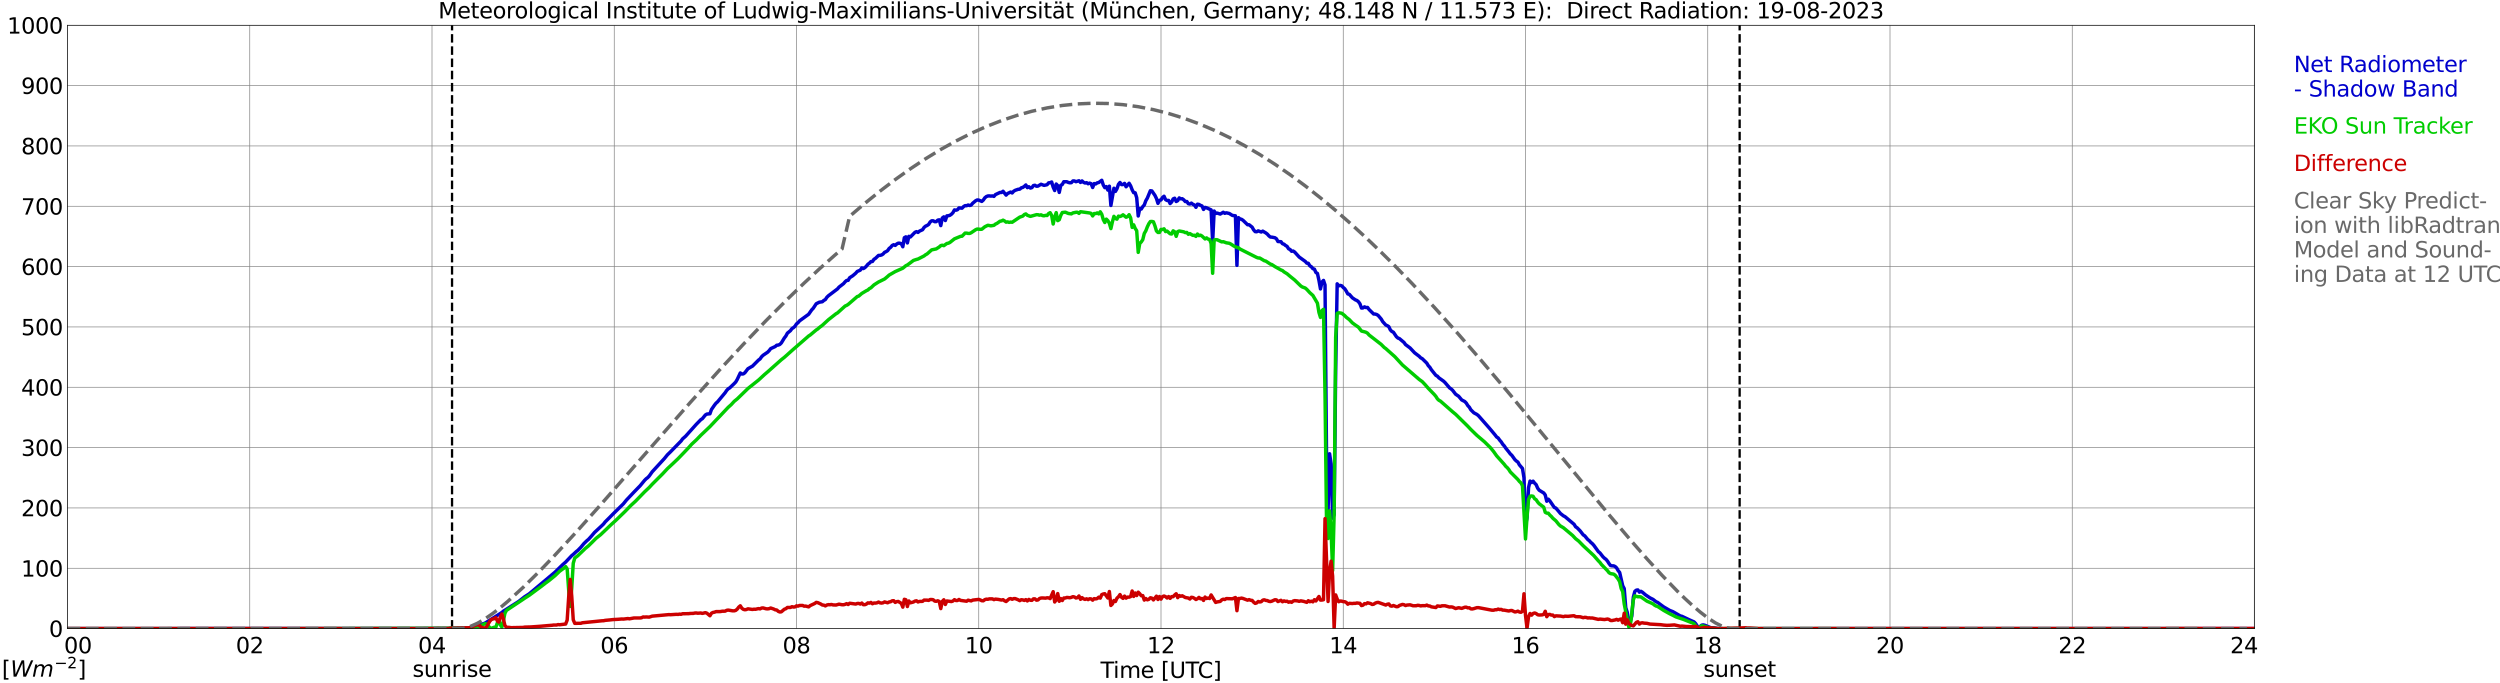 <?xml version="1.0" encoding="utf-8" standalone="no"?>
<!DOCTYPE svg PUBLIC "-//W3C//DTD SVG 1.1//EN"
  "http://www.w3.org/Graphics/SVG/1.1/DTD/svg11.dtd">
<svg xmlns:xlink="http://www.w3.org/1999/xlink" width="1085.4pt" height="296.64pt" viewBox="0 0 1085.4 296.64" xmlns="http://www.w3.org/2000/svg" version="1.1">
 <defs>
  <style type="text/css">*{stroke-linejoin: round; stroke-linecap: butt}</style>
 </defs>
 <g id="figure_1">
  <g id="patch_1">
   <path d="M 0 296.64 
L 1085.4 296.64 
L 1085.4 0 
L 0 0 
z
" style="fill: #ffffff"/>
  </g>
  <g id="axes_1">
   <g id="patch_2">
    <path d="M 29.306 272.909 
L 978.814 272.909 
L 978.814 10.976 
L 29.306 10.976 
z
" style="fill: #ffffff"/>
   </g>
   <g id="patch_3">
    <path d="M 978.814 272.909 
L 978.814 272.909 
L 978.814 10.976 
L 978.814 10.976 
z
" clip-path="url(#p532581f759)" style="fill: #d3d3d3; opacity: 0.25; stroke: #d3d3d3; stroke-linejoin: miter"/>
   </g>
   <g id="matplotlib.axis_1">
    <g id="xtick_1">
     <g id="line2d_1">
      <path d="M 29.306 272.909 
L 29.306 10.976 
" clip-path="url(#p532581f759)" style="fill: none; stroke: #808080; stroke-width: 0.3; stroke-linecap: square"/>
     </g>
     <g id="line2d_2"/>
     <g id="text_1">
      <!--    00 -->
      <g transform="translate(18.733 283.627) scale(0.095 -0.095)">
       <defs>
        <path id="DejaVuSans-20" transform="scale(0.016)"/>
        <path id="DejaVuSans-30" d="M 2034 4250 
Q 1547 4250 1301 3770 
Q 1056 3291 1056 2328 
Q 1056 1369 1301 889 
Q 1547 409 2034 409 
Q 2525 409 2770 889 
Q 3016 1369 3016 2328 
Q 3016 3291 2770 3770 
Q 2525 4250 2034 4250 
z
M 2034 4750 
Q 2819 4750 3233 4129 
Q 3647 3509 3647 2328 
Q 3647 1150 3233 529 
Q 2819 -91 2034 -91 
Q 1250 -91 836 529 
Q 422 1150 422 2328 
Q 422 3509 836 4129 
Q 1250 4750 2034 4750 
z
" transform="scale(0.016)"/>
       </defs>
       <use xlink:href="#DejaVuSans-20"/>
       <use xlink:href="#DejaVuSans-20" transform="translate(31.787 0)"/>
       <use xlink:href="#DejaVuSans-20" transform="translate(63.574 0)"/>
       <use xlink:href="#DejaVuSans-30" transform="translate(95.361 0)"/>
       <use xlink:href="#DejaVuSans-30" transform="translate(158.984 0)"/>
      </g>
     </g>
    </g>
    <g id="xtick_2">
     <g id="line2d_3">
      <path d="M 108.431 272.909 
L 108.431 10.976 
" clip-path="url(#p532581f759)" style="fill: none; stroke: #808080; stroke-width: 0.3; stroke-linecap: square"/>
     </g>
     <g id="line2d_4"/>
     <g id="text_2">
      <!-- 02 -->
      <g transform="translate(102.387 283.627) scale(0.095 -0.095)">
       <defs>
        <path id="DejaVuSans-32" d="M 1228 531 
L 3431 531 
L 3431 0 
L 469 0 
L 469 531 
Q 828 903 1448 1529 
Q 2069 2156 2228 2338 
Q 2531 2678 2651 2914 
Q 2772 3150 2772 3378 
Q 2772 3750 2511 3984 
Q 2250 4219 1831 4219 
Q 1534 4219 1204 4116 
Q 875 4013 500 3803 
L 500 4441 
Q 881 4594 1212 4672 
Q 1544 4750 1819 4750 
Q 2544 4750 2975 4387 
Q 3406 4025 3406 3419 
Q 3406 3131 3298 2873 
Q 3191 2616 2906 2266 
Q 2828 2175 2409 1742 
Q 1991 1309 1228 531 
z
" transform="scale(0.016)"/>
       </defs>
       <use xlink:href="#DejaVuSans-30"/>
       <use xlink:href="#DejaVuSans-32" transform="translate(63.623 0)"/>
      </g>
     </g>
    </g>
    <g id="xtick_3">
     <g id="line2d_5">
      <path d="M 187.557 272.909 
L 187.557 10.976 
" clip-path="url(#p532581f759)" style="fill: none; stroke: #808080; stroke-width: 0.3; stroke-linecap: square"/>
     </g>
     <g id="line2d_6"/>
     <g id="text_3">
      <!-- 04 -->
      <g transform="translate(181.513 283.627) scale(0.095 -0.095)">
       <defs>
        <path id="DejaVuSans-34" d="M 2419 4116 
L 825 1625 
L 2419 1625 
L 2419 4116 
z
M 2253 4666 
L 3047 4666 
L 3047 1625 
L 3713 1625 
L 3713 1100 
L 3047 1100 
L 3047 0 
L 2419 0 
L 2419 1100 
L 313 1100 
L 313 1709 
L 2253 4666 
z
" transform="scale(0.016)"/>
       </defs>
       <use xlink:href="#DejaVuSans-30"/>
       <use xlink:href="#DejaVuSans-34" transform="translate(63.623 0)"/>
      </g>
     </g>
    </g>
    <g id="xtick_4">
     <g id="line2d_7">
      <path d="M 266.683 272.909 
L 266.683 10.976 
" clip-path="url(#p532581f759)" style="fill: none; stroke: #808080; stroke-width: 0.3; stroke-linecap: square"/>
     </g>
     <g id="line2d_8"/>
     <g id="text_4">
      <!-- 06 -->
      <g transform="translate(260.638 283.627) scale(0.095 -0.095)">
       <defs>
        <path id="DejaVuSans-36" d="M 2113 2584 
Q 1688 2584 1439 2293 
Q 1191 2003 1191 1497 
Q 1191 994 1439 701 
Q 1688 409 2113 409 
Q 2538 409 2786 701 
Q 3034 994 3034 1497 
Q 3034 2003 2786 2293 
Q 2538 2584 2113 2584 
z
M 3366 4563 
L 3366 3988 
Q 3128 4100 2886 4159 
Q 2644 4219 2406 4219 
Q 1781 4219 1451 3797 
Q 1122 3375 1075 2522 
Q 1259 2794 1537 2939 
Q 1816 3084 2150 3084 
Q 2853 3084 3261 2657 
Q 3669 2231 3669 1497 
Q 3669 778 3244 343 
Q 2819 -91 2113 -91 
Q 1303 -91 875 529 
Q 447 1150 447 2328 
Q 447 3434 972 4092 
Q 1497 4750 2381 4750 
Q 2619 4750 2861 4703 
Q 3103 4656 3366 4563 
z
" transform="scale(0.016)"/>
       </defs>
       <use xlink:href="#DejaVuSans-30"/>
       <use xlink:href="#DejaVuSans-36" transform="translate(63.623 0)"/>
      </g>
     </g>
    </g>
    <g id="xtick_5">
     <g id="line2d_9">
      <path d="M 345.808 272.909 
L 345.808 10.976 
" clip-path="url(#p532581f759)" style="fill: none; stroke: #808080; stroke-width: 0.3; stroke-linecap: square"/>
     </g>
     <g id="line2d_10"/>
     <g id="text_5">
      <!-- 08 -->
      <g transform="translate(339.764 283.627) scale(0.095 -0.095)">
       <defs>
        <path id="DejaVuSans-38" d="M 2034 2216 
Q 1584 2216 1326 1975 
Q 1069 1734 1069 1313 
Q 1069 891 1326 650 
Q 1584 409 2034 409 
Q 2484 409 2743 651 
Q 3003 894 3003 1313 
Q 3003 1734 2745 1975 
Q 2488 2216 2034 2216 
z
M 1403 2484 
Q 997 2584 770 2862 
Q 544 3141 544 3541 
Q 544 4100 942 4425 
Q 1341 4750 2034 4750 
Q 2731 4750 3128 4425 
Q 3525 4100 3525 3541 
Q 3525 3141 3298 2862 
Q 3072 2584 2669 2484 
Q 3125 2378 3379 2068 
Q 3634 1759 3634 1313 
Q 3634 634 3220 271 
Q 2806 -91 2034 -91 
Q 1263 -91 848 271 
Q 434 634 434 1313 
Q 434 1759 690 2068 
Q 947 2378 1403 2484 
z
M 1172 3481 
Q 1172 3119 1398 2916 
Q 1625 2713 2034 2713 
Q 2441 2713 2670 2916 
Q 2900 3119 2900 3481 
Q 2900 3844 2670 4047 
Q 2441 4250 2034 4250 
Q 1625 4250 1398 4047 
Q 1172 3844 1172 3481 
z
" transform="scale(0.016)"/>
       </defs>
       <use xlink:href="#DejaVuSans-30"/>
       <use xlink:href="#DejaVuSans-38" transform="translate(63.623 0)"/>
      </g>
     </g>
    </g>
    <g id="xtick_6">
     <g id="line2d_11">
      <path d="M 424.934 272.909 
L 424.934 10.976 
" clip-path="url(#p532581f759)" style="fill: none; stroke: #808080; stroke-width: 0.3; stroke-linecap: square"/>
     </g>
     <g id="line2d_12"/>
     <g id="text_6">
      <!-- 10 -->
      <g transform="translate(418.89 283.627) scale(0.095 -0.095)">
       <defs>
        <path id="DejaVuSans-31" d="M 794 531 
L 1825 531 
L 1825 4091 
L 703 3866 
L 703 4441 
L 1819 4666 
L 2450 4666 
L 2450 531 
L 3481 531 
L 3481 0 
L 794 0 
L 794 531 
z
" transform="scale(0.016)"/>
       </defs>
       <use xlink:href="#DejaVuSans-31"/>
       <use xlink:href="#DejaVuSans-30" transform="translate(63.623 0)"/>
      </g>
     </g>
    </g>
    <g id="xtick_7">
     <g id="line2d_13">
      <path d="M 504.06 272.909 
L 504.06 10.976 
" clip-path="url(#p532581f759)" style="fill: none; stroke: #808080; stroke-width: 0.3; stroke-linecap: square"/>
     </g>
     <g id="line2d_14"/>
     <g id="text_7">
      <!-- 12 -->
      <g transform="translate(498.015 283.627) scale(0.095 -0.095)">
       <use xlink:href="#DejaVuSans-31"/>
       <use xlink:href="#DejaVuSans-32" transform="translate(63.623 0)"/>
      </g>
     </g>
    </g>
    <g id="xtick_8">
     <g id="line2d_15">
      <path d="M 583.185 272.909 
L 583.185 10.976 
" clip-path="url(#p532581f759)" style="fill: none; stroke: #808080; stroke-width: 0.3; stroke-linecap: square"/>
     </g>
     <g id="line2d_16"/>
     <g id="text_8">
      <!-- 14 -->
      <g transform="translate(577.141 283.627) scale(0.095 -0.095)">
       <use xlink:href="#DejaVuSans-31"/>
       <use xlink:href="#DejaVuSans-34" transform="translate(63.623 0)"/>
      </g>
     </g>
    </g>
    <g id="xtick_9">
     <g id="line2d_17">
      <path d="M 662.311 272.909 
L 662.311 10.976 
" clip-path="url(#p532581f759)" style="fill: none; stroke: #808080; stroke-width: 0.3; stroke-linecap: square"/>
     </g>
     <g id="line2d_18"/>
     <g id="text_9">
      <!-- 16 -->
      <g transform="translate(656.267 283.627) scale(0.095 -0.095)">
       <use xlink:href="#DejaVuSans-31"/>
       <use xlink:href="#DejaVuSans-36" transform="translate(63.623 0)"/>
      </g>
     </g>
    </g>
    <g id="xtick_10">
     <g id="line2d_19">
      <path d="M 741.437 272.909 
L 741.437 10.976 
" clip-path="url(#p532581f759)" style="fill: none; stroke: #808080; stroke-width: 0.3; stroke-linecap: square"/>
     </g>
     <g id="line2d_20"/>
     <g id="text_10">
      <!-- 18 -->
      <g transform="translate(735.392 283.627) scale(0.095 -0.095)">
       <use xlink:href="#DejaVuSans-31"/>
       <use xlink:href="#DejaVuSans-38" transform="translate(63.623 0)"/>
      </g>
     </g>
    </g>
    <g id="xtick_11">
     <g id="line2d_21">
      <path d="M 820.562 272.909 
L 820.562 10.976 
" clip-path="url(#p532581f759)" style="fill: none; stroke: #808080; stroke-width: 0.3; stroke-linecap: square"/>
     </g>
     <g id="line2d_22"/>
     <g id="text_11">
      <!-- 20 -->
      <g transform="translate(814.518 283.627) scale(0.095 -0.095)">
       <use xlink:href="#DejaVuSans-32"/>
       <use xlink:href="#DejaVuSans-30" transform="translate(63.623 0)"/>
      </g>
     </g>
    </g>
    <g id="xtick_12">
     <g id="line2d_23">
      <path d="M 899.688 272.909 
L 899.688 10.976 
" clip-path="url(#p532581f759)" style="fill: none; stroke: #808080; stroke-width: 0.3; stroke-linecap: square"/>
     </g>
     <g id="line2d_24"/>
     <g id="text_12">
      <!-- 22 -->
      <g transform="translate(893.644 283.627) scale(0.095 -0.095)">
       <use xlink:href="#DejaVuSans-32"/>
       <use xlink:href="#DejaVuSans-32" transform="translate(63.623 0)"/>
      </g>
     </g>
    </g>
    <g id="xtick_13">
     <g id="line2d_25">
      <path d="M 978.814 272.909 
L 978.814 10.976 
" clip-path="url(#p532581f759)" style="fill: none; stroke: #808080; stroke-width: 0.3; stroke-linecap: square"/>
     </g>
     <g id="line2d_26"/>
     <g id="text_13">
      <!-- 24    -->
      <g transform="translate(968.241 283.627) scale(0.095 -0.095)">
       <use xlink:href="#DejaVuSans-32"/>
       <use xlink:href="#DejaVuSans-34" transform="translate(63.623 0)"/>
       <use xlink:href="#DejaVuSans-20" transform="translate(127.246 0)"/>
       <use xlink:href="#DejaVuSans-20" transform="translate(159.033 0)"/>
       <use xlink:href="#DejaVuSans-20" transform="translate(190.82 0)"/>
      </g>
     </g>
    </g>
    <g id="text_14">
     <!-- Time [UTC] -->
     <g transform="translate(477.806 294.322) scale(0.095 -0.095)">
      <defs>
       <path id="DejaVuSans-54" d="M -19 4666 
L 3928 4666 
L 3928 4134 
L 2272 4134 
L 2272 0 
L 1638 0 
L 1638 4134 
L -19 4134 
L -19 4666 
z
" transform="scale(0.016)"/>
       <path id="DejaVuSans-69" d="M 603 3500 
L 1178 3500 
L 1178 0 
L 603 0 
L 603 3500 
z
M 603 4863 
L 1178 4863 
L 1178 4134 
L 603 4134 
L 603 4863 
z
" transform="scale(0.016)"/>
       <path id="DejaVuSans-6d" d="M 3328 2828 
Q 3544 3216 3844 3400 
Q 4144 3584 4550 3584 
Q 5097 3584 5394 3201 
Q 5691 2819 5691 2113 
L 5691 0 
L 5113 0 
L 5113 2094 
Q 5113 2597 4934 2840 
Q 4756 3084 4391 3084 
Q 3944 3084 3684 2787 
Q 3425 2491 3425 1978 
L 3425 0 
L 2847 0 
L 2847 2094 
Q 2847 2600 2669 2842 
Q 2491 3084 2119 3084 
Q 1678 3084 1418 2786 
Q 1159 2488 1159 1978 
L 1159 0 
L 581 0 
L 581 3500 
L 1159 3500 
L 1159 2956 
Q 1356 3278 1631 3431 
Q 1906 3584 2284 3584 
Q 2666 3584 2933 3390 
Q 3200 3197 3328 2828 
z
" transform="scale(0.016)"/>
       <path id="DejaVuSans-65" d="M 3597 1894 
L 3597 1613 
L 953 1613 
Q 991 1019 1311 708 
Q 1631 397 2203 397 
Q 2534 397 2845 478 
Q 3156 559 3463 722 
L 3463 178 
Q 3153 47 2828 -22 
Q 2503 -91 2169 -91 
Q 1331 -91 842 396 
Q 353 884 353 1716 
Q 353 2575 817 3079 
Q 1281 3584 2069 3584 
Q 2775 3584 3186 3129 
Q 3597 2675 3597 1894 
z
M 3022 2063 
Q 3016 2534 2758 2815 
Q 2500 3097 2075 3097 
Q 1594 3097 1305 2825 
Q 1016 2553 972 2059 
L 3022 2063 
z
" transform="scale(0.016)"/>
       <path id="DejaVuSans-5b" d="M 550 4863 
L 1875 4863 
L 1875 4416 
L 1125 4416 
L 1125 -397 
L 1875 -397 
L 1875 -844 
L 550 -844 
L 550 4863 
z
" transform="scale(0.016)"/>
       <path id="DejaVuSans-55" d="M 556 4666 
L 1191 4666 
L 1191 1831 
Q 1191 1081 1462 751 
Q 1734 422 2344 422 
Q 2950 422 3222 751 
Q 3494 1081 3494 1831 
L 3494 4666 
L 4128 4666 
L 4128 1753 
Q 4128 841 3676 375 
Q 3225 -91 2344 -91 
Q 1459 -91 1007 375 
Q 556 841 556 1753 
L 556 4666 
z
" transform="scale(0.016)"/>
       <path id="DejaVuSans-43" d="M 4122 4306 
L 4122 3641 
Q 3803 3938 3442 4084 
Q 3081 4231 2675 4231 
Q 1875 4231 1450 3742 
Q 1025 3253 1025 2328 
Q 1025 1406 1450 917 
Q 1875 428 2675 428 
Q 3081 428 3442 575 
Q 3803 722 4122 1019 
L 4122 359 
Q 3791 134 3420 21 
Q 3050 -91 2638 -91 
Q 1578 -91 968 557 
Q 359 1206 359 2328 
Q 359 3453 968 4101 
Q 1578 4750 2638 4750 
Q 3056 4750 3426 4639 
Q 3797 4528 4122 4306 
z
" transform="scale(0.016)"/>
       <path id="DejaVuSans-5d" d="M 1947 4863 
L 1947 -844 
L 622 -844 
L 622 -397 
L 1369 -397 
L 1369 4416 
L 622 4416 
L 622 4863 
L 1947 4863 
z
" transform="scale(0.016)"/>
      </defs>
      <use xlink:href="#DejaVuSans-54"/>
      <use xlink:href="#DejaVuSans-69" transform="translate(57.959 0)"/>
      <use xlink:href="#DejaVuSans-6d" transform="translate(85.742 0)"/>
      <use xlink:href="#DejaVuSans-65" transform="translate(183.154 0)"/>
      <use xlink:href="#DejaVuSans-20" transform="translate(244.678 0)"/>
      <use xlink:href="#DejaVuSans-5b" transform="translate(276.465 0)"/>
      <use xlink:href="#DejaVuSans-55" transform="translate(315.479 0)"/>
      <use xlink:href="#DejaVuSans-54" transform="translate(388.672 0)"/>
      <use xlink:href="#DejaVuSans-43" transform="translate(443.881 0)"/>
      <use xlink:href="#DejaVuSans-5d" transform="translate(513.705 0)"/>
     </g>
    </g>
   </g>
   <g id="matplotlib.axis_2">
    <g id="ytick_1">
     <g id="line2d_27">
      <path d="M 29.306 272.909 
L 978.814 272.909 
" clip-path="url(#p532581f759)" style="fill: none; stroke: #808080; stroke-width: 0.3; stroke-linecap: square"/>
     </g>
     <g id="line2d_28"/>
     <g id="text_15">
      <!-- 0 -->
      <g transform="translate(21.261 276.518) scale(0.095 -0.095)">
       <use xlink:href="#DejaVuSans-30"/>
      </g>
     </g>
    </g>
    <g id="ytick_2">
     <g id="line2d_29">
      <path d="M 29.306 246.715 
L 978.814 246.715 
" clip-path="url(#p532581f759)" style="fill: none; stroke: #808080; stroke-width: 0.3; stroke-linecap: square"/>
     </g>
     <g id="line2d_30"/>
     <g id="text_16">
      <!-- 100 -->
      <g transform="translate(9.173 250.325) scale(0.095 -0.095)">
       <use xlink:href="#DejaVuSans-31"/>
       <use xlink:href="#DejaVuSans-30" transform="translate(63.623 0)"/>
       <use xlink:href="#DejaVuSans-30" transform="translate(127.246 0)"/>
      </g>
     </g>
    </g>
    <g id="ytick_3">
     <g id="line2d_31">
      <path d="M 29.306 220.522 
L 978.814 220.522 
" clip-path="url(#p532581f759)" style="fill: none; stroke: #808080; stroke-width: 0.3; stroke-linecap: square"/>
     </g>
     <g id="line2d_32"/>
     <g id="text_17">
      <!-- 200 -->
      <g transform="translate(9.173 224.131) scale(0.095 -0.095)">
       <use xlink:href="#DejaVuSans-32"/>
       <use xlink:href="#DejaVuSans-30" transform="translate(63.623 0)"/>
       <use xlink:href="#DejaVuSans-30" transform="translate(127.246 0)"/>
      </g>
     </g>
    </g>
    <g id="ytick_4">
     <g id="line2d_33">
      <path d="M 29.306 194.329 
L 978.814 194.329 
" clip-path="url(#p532581f759)" style="fill: none; stroke: #808080; stroke-width: 0.3; stroke-linecap: square"/>
     </g>
     <g id="line2d_34"/>
     <g id="text_18">
      <!-- 300 -->
      <g transform="translate(9.173 197.938) scale(0.095 -0.095)">
       <defs>
        <path id="DejaVuSans-33" d="M 2597 2516 
Q 3050 2419 3304 2112 
Q 3559 1806 3559 1356 
Q 3559 666 3084 287 
Q 2609 -91 1734 -91 
Q 1441 -91 1130 -33 
Q 819 25 488 141 
L 488 750 
Q 750 597 1062 519 
Q 1375 441 1716 441 
Q 2309 441 2620 675 
Q 2931 909 2931 1356 
Q 2931 1769 2642 2001 
Q 2353 2234 1838 2234 
L 1294 2234 
L 1294 2753 
L 1863 2753 
Q 2328 2753 2575 2939 
Q 2822 3125 2822 3475 
Q 2822 3834 2567 4026 
Q 2313 4219 1838 4219 
Q 1578 4219 1281 4162 
Q 984 4106 628 3988 
L 628 4550 
Q 988 4650 1302 4700 
Q 1616 4750 1894 4750 
Q 2613 4750 3031 4423 
Q 3450 4097 3450 3541 
Q 3450 3153 3228 2886 
Q 3006 2619 2597 2516 
z
" transform="scale(0.016)"/>
       </defs>
       <use xlink:href="#DejaVuSans-33"/>
       <use xlink:href="#DejaVuSans-30" transform="translate(63.623 0)"/>
       <use xlink:href="#DejaVuSans-30" transform="translate(127.246 0)"/>
      </g>
     </g>
    </g>
    <g id="ytick_5">
     <g id="line2d_35">
      <path d="M 29.306 168.136 
L 978.814 168.136 
" clip-path="url(#p532581f759)" style="fill: none; stroke: #808080; stroke-width: 0.3; stroke-linecap: square"/>
     </g>
     <g id="line2d_36"/>
     <g id="text_19">
      <!-- 400 -->
      <g transform="translate(9.173 171.745) scale(0.095 -0.095)">
       <use xlink:href="#DejaVuSans-34"/>
       <use xlink:href="#DejaVuSans-30" transform="translate(63.623 0)"/>
       <use xlink:href="#DejaVuSans-30" transform="translate(127.246 0)"/>
      </g>
     </g>
    </g>
    <g id="ytick_6">
     <g id="line2d_37">
      <path d="M 29.306 141.942 
L 978.814 141.942 
" clip-path="url(#p532581f759)" style="fill: none; stroke: #808080; stroke-width: 0.3; stroke-linecap: square"/>
     </g>
     <g id="line2d_38"/>
     <g id="text_20">
      <!-- 500 -->
      <g transform="translate(9.173 145.551) scale(0.095 -0.095)">
       <defs>
        <path id="DejaVuSans-35" d="M 691 4666 
L 3169 4666 
L 3169 4134 
L 1269 4134 
L 1269 2991 
Q 1406 3038 1543 3061 
Q 1681 3084 1819 3084 
Q 2600 3084 3056 2656 
Q 3513 2228 3513 1497 
Q 3513 744 3044 326 
Q 2575 -91 1722 -91 
Q 1428 -91 1123 -41 
Q 819 9 494 109 
L 494 744 
Q 775 591 1075 516 
Q 1375 441 1709 441 
Q 2250 441 2565 725 
Q 2881 1009 2881 1497 
Q 2881 1984 2565 2268 
Q 2250 2553 1709 2553 
Q 1456 2553 1204 2497 
Q 953 2441 691 2322 
L 691 4666 
z
" transform="scale(0.016)"/>
       </defs>
       <use xlink:href="#DejaVuSans-35"/>
       <use xlink:href="#DejaVuSans-30" transform="translate(63.623 0)"/>
       <use xlink:href="#DejaVuSans-30" transform="translate(127.246 0)"/>
      </g>
     </g>
    </g>
    <g id="ytick_7">
     <g id="line2d_39">
      <path d="M 29.306 115.749 
L 978.814 115.749 
" clip-path="url(#p532581f759)" style="fill: none; stroke: #808080; stroke-width: 0.3; stroke-linecap: square"/>
     </g>
     <g id="line2d_40"/>
     <g id="text_21">
      <!-- 600 -->
      <g transform="translate(9.173 119.358) scale(0.095 -0.095)">
       <use xlink:href="#DejaVuSans-36"/>
       <use xlink:href="#DejaVuSans-30" transform="translate(63.623 0)"/>
       <use xlink:href="#DejaVuSans-30" transform="translate(127.246 0)"/>
      </g>
     </g>
    </g>
    <g id="ytick_8">
     <g id="line2d_41">
      <path d="M 29.306 89.556 
L 978.814 89.556 
" clip-path="url(#p532581f759)" style="fill: none; stroke: #808080; stroke-width: 0.3; stroke-linecap: square"/>
     </g>
     <g id="line2d_42"/>
     <g id="text_22">
      <!-- 700 -->
      <g transform="translate(9.173 93.165) scale(0.095 -0.095)">
       <defs>
        <path id="DejaVuSans-37" d="M 525 4666 
L 3525 4666 
L 3525 4397 
L 1831 0 
L 1172 0 
L 2766 4134 
L 525 4134 
L 525 4666 
z
" transform="scale(0.016)"/>
       </defs>
       <use xlink:href="#DejaVuSans-37"/>
       <use xlink:href="#DejaVuSans-30" transform="translate(63.623 0)"/>
       <use xlink:href="#DejaVuSans-30" transform="translate(127.246 0)"/>
      </g>
     </g>
    </g>
    <g id="ytick_9">
     <g id="line2d_43">
      <path d="M 29.306 63.362 
L 978.814 63.362 
" clip-path="url(#p532581f759)" style="fill: none; stroke: #808080; stroke-width: 0.3; stroke-linecap: square"/>
     </g>
     <g id="line2d_44"/>
     <g id="text_23">
      <!-- 800 -->
      <g transform="translate(9.173 66.972) scale(0.095 -0.095)">
       <use xlink:href="#DejaVuSans-38"/>
       <use xlink:href="#DejaVuSans-30" transform="translate(63.623 0)"/>
       <use xlink:href="#DejaVuSans-30" transform="translate(127.246 0)"/>
      </g>
     </g>
    </g>
    <g id="ytick_10">
     <g id="line2d_45">
      <path d="M 29.306 37.169 
L 978.814 37.169 
" clip-path="url(#p532581f759)" style="fill: none; stroke: #808080; stroke-width: 0.3; stroke-linecap: square"/>
     </g>
     <g id="line2d_46"/>
     <g id="text_24">
      <!-- 900 -->
      <g transform="translate(9.173 40.778) scale(0.095 -0.095)">
       <defs>
        <path id="DejaVuSans-39" d="M 703 97 
L 703 672 
Q 941 559 1184 500 
Q 1428 441 1663 441 
Q 2288 441 2617 861 
Q 2947 1281 2994 2138 
Q 2813 1869 2534 1725 
Q 2256 1581 1919 1581 
Q 1219 1581 811 2004 
Q 403 2428 403 3163 
Q 403 3881 828 4315 
Q 1253 4750 1959 4750 
Q 2769 4750 3195 4129 
Q 3622 3509 3622 2328 
Q 3622 1225 3098 567 
Q 2575 -91 1691 -91 
Q 1453 -91 1209 -44 
Q 966 3 703 97 
z
M 1959 2075 
Q 2384 2075 2632 2365 
Q 2881 2656 2881 3163 
Q 2881 3666 2632 3958 
Q 2384 4250 1959 4250 
Q 1534 4250 1286 3958 
Q 1038 3666 1038 3163 
Q 1038 2656 1286 2365 
Q 1534 2075 1959 2075 
z
" transform="scale(0.016)"/>
       </defs>
       <use xlink:href="#DejaVuSans-39"/>
       <use xlink:href="#DejaVuSans-30" transform="translate(63.623 0)"/>
       <use xlink:href="#DejaVuSans-30" transform="translate(127.246 0)"/>
      </g>
     </g>
    </g>
    <g id="ytick_11">
     <g id="line2d_47">
      <path d="M 29.306 10.976 
L 978.814 10.976 
" clip-path="url(#p532581f759)" style="fill: none; stroke: #808080; stroke-width: 0.3; stroke-linecap: square"/>
     </g>
     <g id="line2d_48"/>
     <g id="text_25">
      <!-- 1000 -->
      <g transform="translate(3.128 14.585) scale(0.095 -0.095)">
       <use xlink:href="#DejaVuSans-31"/>
       <use xlink:href="#DejaVuSans-30" transform="translate(63.623 0)"/>
       <use xlink:href="#DejaVuSans-30" transform="translate(127.246 0)"/>
       <use xlink:href="#DejaVuSans-30" transform="translate(190.869 0)"/>
      </g>
     </g>
    </g>
   </g>
   <g id="line2d_49">
    <path d="M 196.261 272.909 
L 196.261 10.976 
" clip-path="url(#p532581f759)" style="fill: none; stroke-dasharray: 3.7,1.6; stroke-dashoffset: 0; stroke: #000000"/>
   </g>
   <g id="line2d_50">
    <path d="M 755.284 272.909 
L 755.284 10.976 
" clip-path="url(#p532581f759)" style="fill: none; stroke-dasharray: 3.7,1.6; stroke-dashoffset: 0; stroke: #000000"/>
   </g>
   <g id="line2d_51">
    <path d="M 29.306 272.909 
L 194.81 272.864 
L 195.47 272.757 
L 198.107 272.731 
L 198.767 272.663 
L 200.085 272.678 
L 201.404 272.558 
L 202.723 272.574 
L 204.042 272.521 
L 206.679 271.395 
L 209.976 270.769 
L 210.635 270.502 
L 217.889 265.923 
L 218.548 265.357 
L 225.142 261.164 
L 227.779 259.094 
L 229.757 257.827 
L 240.967 248.408 
L 244.264 245.183 
L 245.583 244.028 
L 248.22 241.241 
L 248.88 240.712 
L 250.198 239.468 
L 250.858 238.97 
L 252.176 237.611 
L 253.495 236.021 
L 254.814 234.735 
L 255.473 234.198 
L 256.792 232.747 
L 258.111 231.185 
L 261.408 228.116 
L 262.067 227.466 
L 262.726 226.607 
L 264.705 224.64 
L 266.023 223.283 
L 270.639 218.752 
L 271.958 217.12 
L 275.255 213.636 
L 277.233 211.598 
L 277.892 210.93 
L 279.87 208.528 
L 280.53 207.868 
L 281.189 207.373 
L 281.849 206.684 
L 283.167 204.83 
L 288.442 199.093 
L 289.761 197.464 
L 291.08 196.186 
L 295.696 191.463 
L 296.355 190.544 
L 297.674 189.378 
L 302.289 184.229 
L 303.608 182.882 
L 304.267 182.204 
L 304.927 181.777 
L 306.246 180.166 
L 306.905 179.771 
L 308.224 179.642 
L 308.883 177.804 
L 310.202 175.891 
L 310.861 175.051 
L 311.521 174.474 
L 314.818 170.514 
L 315.477 169.532 
L 316.136 168.819 
L 316.796 168.424 
L 318.774 166.53 
L 319.433 165.841 
L 320.093 164.707 
L 321.411 161.92 
L 322.071 162.389 
L 322.73 162.326 
L 323.39 161.831 
L 324.708 160.097 
L 326.027 159.327 
L 326.686 158.971 
L 329.324 156.328 
L 329.983 155.84 
L 330.643 154.897 
L 331.302 154.25 
L 333.28 152.902 
L 333.94 152.226 
L 334.599 151.364 
L 336.577 150.447 
L 337.236 149.868 
L 337.896 149.816 
L 338.555 149.541 
L 339.215 148.899 
L 340.533 146.736 
L 341.193 145.89 
L 341.852 144.645 
L 343.171 143.571 
L 343.83 142.67 
L 344.49 142.254 
L 345.149 141.646 
L 345.808 140.633 
L 346.468 140.096 
L 347.127 139.315 
L 351.083 136.439 
L 352.402 134.545 
L 353.062 133.856 
L 354.38 131.871 
L 355.699 131.211 
L 357.018 131.007 
L 357.677 130.43 
L 358.337 130.056 
L 358.996 129.063 
L 359.655 128.416 
L 363.612 125.427 
L 364.271 124.657 
L 366.249 123.128 
L 366.909 122.347 
L 367.568 121.758 
L 368.227 121.718 
L 368.887 120.584 
L 370.206 119.733 
L 371.524 118.609 
L 372.184 117.85 
L 373.502 117.294 
L 374.162 116.309 
L 374.821 116.605 
L 375.481 116.207 
L 376.14 115.571 
L 376.799 114.74 
L 377.459 114.261 
L 378.118 113.593 
L 378.777 113.522 
L 379.437 112.59 
L 380.096 112.163 
L 381.415 110.901 
L 382.074 110.869 
L 382.734 110.704 
L 383.393 110.29 
L 384.053 109.541 
L 384.712 109.256 
L 385.371 108.821 
L 386.031 107.87 
L 386.69 107.362 
L 387.349 106.581 
L 388.009 106.246 
L 388.668 106.542 
L 389.328 105.934 
L 389.987 105.578 
L 390.646 105.589 
L 391.306 105.801 
L 391.965 107.129 
L 392.624 103.208 
L 393.284 102.833 
L 393.943 105.468 
L 394.603 102.61 
L 395.262 102.875 
L 397.24 100.871 
L 397.899 100.567 
L 398.559 100.9 
L 399.218 100.332 
L 400.537 99.742 
L 401.196 98.739 
L 401.856 98.181 
L 402.515 97.888 
L 403.175 97.442 
L 403.834 96.389 
L 404.493 95.855 
L 405.153 95.855 
L 405.812 96.258 
L 406.471 96.227 
L 407.131 95.58 
L 407.79 95.439 
L 408.45 97.94 
L 409.109 94.658 
L 409.768 94.153 
L 410.428 95.74 
L 411.087 93.726 
L 411.746 93.665 
L 412.406 93.474 
L 413.065 93.018 
L 413.725 92.337 
L 414.384 91.135 
L 415.043 91.263 
L 415.703 91.051 
L 416.362 90.271 
L 417.681 90.383 
L 418.34 89.705 
L 419 89.278 
L 419.659 89.32 
L 420.318 89.013 
L 420.978 89.228 
L 421.637 89.037 
L 422.297 88.243 
L 423.615 87.148 
L 424.275 86.805 
L 424.934 86.876 
L 426.253 87.444 
L 426.912 86.858 
L 427.572 85.883 
L 428.231 85.346 
L 428.89 85.082 
L 429.55 85.05 
L 430.209 85.145 
L 430.869 85.063 
L 431.528 85.265 
L 432.187 84.485 
L 434.165 83.552 
L 434.825 83.563 
L 435.484 83.036 
L 436.803 84.707 
L 437.462 84.01 
L 438.781 83.379 
L 439.44 83.775 
L 440.1 83.026 
L 440.759 82.63 
L 442.078 82.172 
L 442.737 82.143 
L 443.397 81.556 
L 444.056 81.365 
L 444.716 80.917 
L 445.375 80.302 
L 446.034 81.457 
L 446.694 81.069 
L 447.353 81.648 
L 448.012 81.465 
L 448.672 80.561 
L 449.331 80.44 
L 449.991 80.865 
L 450.65 80.794 
L 451.969 79.995 
L 453.287 80.48 
L 454.606 80.194 
L 455.266 79.385 
L 455.925 79.325 
L 456.584 79.008 
L 457.244 81.229 
L 457.903 82.717 
L 458.563 79.898 
L 459.222 80.6 
L 459.881 83.539 
L 460.541 80.469 
L 461.2 80.097 
L 461.859 78.89 
L 463.178 78.911 
L 463.838 79.212 
L 464.497 79.364 
L 465.156 79.296 
L 465.816 78.565 
L 466.475 78.562 
L 467.134 78.887 
L 468.453 78.481 
L 469.113 79.209 
L 469.772 78.552 
L 470.431 79.167 
L 471.091 79.463 
L 471.75 79.311 
L 472.409 79.778 
L 473.069 79.503 
L 473.728 79.765 
L 474.388 81.404 
L 475.047 79.704 
L 475.706 79.864 
L 476.366 79.39 
L 477.025 79.241 
L 478.344 78.277 
L 479.003 80.33 
L 479.663 81.465 
L 480.322 81.019 
L 480.981 82.531 
L 481.641 80.836 
L 482.3 89.202 
L 483.619 81.729 
L 484.278 83.096 
L 484.938 81.941 
L 485.597 80.029 
L 486.256 79.228 
L 486.916 80.139 
L 487.575 80.139 
L 488.235 79.623 
L 488.894 81.079 
L 490.213 79.568 
L 490.872 80.684 
L 491.532 82.405 
L 492.191 83.652 
L 492.85 83.709 
L 493.51 85.834 
L 494.169 93.768 
L 494.828 90.577 
L 495.488 90.768 
L 496.147 89.715 
L 496.807 88.974 
L 497.466 87.151 
L 498.125 86.006 
L 499.444 82.806 
L 500.103 82.905 
L 501.422 84.82 
L 502.082 86.179 
L 502.741 88.285 
L 503.4 86.978 
L 504.06 86.805 
L 504.719 85.752 
L 505.379 85.205 
L 506.038 86.664 
L 506.697 87.049 
L 507.357 87.002 
L 508.016 88.377 
L 508.675 87.717 
L 509.335 86.36 
L 509.994 86.059 
L 510.654 87.486 
L 511.313 87.122 
L 511.972 85.928 
L 512.632 86.334 
L 513.291 86.284 
L 513.95 86.771 
L 514.61 87.518 
L 515.269 87.478 
L 515.929 88.442 
L 516.588 88.584 
L 517.247 88.191 
L 517.907 88.715 
L 518.566 88.99 
L 519.226 90.006 
L 519.885 88.647 
L 520.544 88.757 
L 521.204 89.163 
L 521.863 89.419 
L 522.522 90.926 
L 523.182 90.045 
L 523.841 90.226 
L 525.819 91.119 
L 526.479 105.059 
L 527.138 91.628 
L 527.797 92.673 
L 528.457 92.51 
L 529.776 92.937 
L 531.094 92.159 
L 531.754 92.612 
L 532.413 92.382 
L 533.732 92.696 
L 535.051 93.527 
L 536.369 93.699 
L 537.029 115.201 
L 537.688 94.498 
L 538.348 95.046 
L 539.007 95.208 
L 539.666 95.646 
L 541.644 97.568 
L 542.304 97.568 
L 543.623 98.621 
L 544.282 99.797 
L 544.941 100.557 
L 545.601 100.628 
L 546.26 100.235 
L 547.579 100.732 
L 548.238 100.347 
L 549.557 101.125 
L 550.216 101.633 
L 550.876 102.372 
L 551.535 102.919 
L 552.195 102.959 
L 553.513 103.213 
L 554.173 103.669 
L 554.832 104.855 
L 556.151 104.936 
L 556.81 105.827 
L 557.47 106.018 
L 558.129 106.587 
L 558.788 106.961 
L 559.448 108.014 
L 560.107 108.326 
L 560.766 109.096 
L 561.426 108.986 
L 562.085 109.421 
L 564.063 111.605 
L 566.701 113.504 
L 567.36 114.251 
L 568.02 114.311 
L 568.679 115.414 
L 569.338 115.814 
L 569.998 116.65 
L 570.657 116.839 
L 571.317 118.326 
L 571.976 118.711 
L 572.635 121.721 
L 573.295 125.438 
L 573.954 122.447 
L 574.613 121.75 
L 575.273 123.709 
L 575.932 198.824 
L 576.592 222.039 
L 577.251 197.014 
L 577.91 201.453 
L 578.57 224.962 
L 579.229 223.448 
L 579.889 161.003 
L 580.548 123.227 
L 581.207 124.112 
L 581.867 123.906 
L 582.526 124.086 
L 583.185 124.828 
L 583.845 125.385 
L 584.504 126.397 
L 585.164 127.614 
L 585.823 127.787 
L 587.142 129.299 
L 588.46 130.189 
L 589.12 130.454 
L 589.779 130.991 
L 590.439 131.921 
L 591.098 133.738 
L 591.757 133.697 
L 592.417 133.222 
L 593.076 133.545 
L 593.736 133.474 
L 594.395 134.375 
L 596.373 136.321 
L 597.032 136.35 
L 597.692 136.544 
L 598.351 136.958 
L 599.67 138.516 
L 600.329 139.642 
L 601.648 141.112 
L 602.307 141.395 
L 602.967 141.822 
L 603.626 143.21 
L 604.286 143.909 
L 604.945 144.213 
L 606.264 146.18 
L 606.923 146.767 
L 607.582 147.011 
L 609.561 148.679 
L 610.22 149.591 
L 612.198 151.071 
L 614.176 153.177 
L 616.154 154.685 
L 616.814 155.364 
L 617.473 155.707 
L 619.451 157.653 
L 620.111 158.756 
L 620.77 159.445 
L 621.429 160.511 
L 623.408 162.97 
L 624.067 163.324 
L 624.726 164.055 
L 626.705 165.461 
L 627.364 166.079 
L 629.342 168.4 
L 630.001 168.845 
L 630.661 169.45 
L 631.98 171.15 
L 633.298 172.054 
L 634.617 173.634 
L 635.936 174.32 
L 636.595 175.001 
L 637.255 176.075 
L 637.914 176.774 
L 638.573 177.898 
L 639.892 179.221 
L 641.211 179.93 
L 641.87 180.467 
L 646.486 185.709 
L 649.123 188.854 
L 649.783 189.724 
L 650.442 190.148 
L 651.102 191.091 
L 651.761 191.83 
L 652.42 192.873 
L 653.08 193.585 
L 653.739 194.567 
L 655.058 196.199 
L 655.717 197.074 
L 656.377 197.682 
L 657.695 199.533 
L 658.355 200.162 
L 659.014 200.628 
L 659.674 201.846 
L 660.992 203.366 
L 661.652 207.428 
L 662.311 228.215 
L 662.97 224.721 
L 663.63 211.713 
L 664.289 208.864 
L 664.949 209.495 
L 665.608 208.905 
L 666.267 209.759 
L 666.927 210.409 
L 667.586 211.936 
L 668.246 212.821 
L 669.564 213.633 
L 670.224 214.018 
L 670.883 214.909 
L 671.542 217.612 
L 672.202 216.722 
L 672.861 217.442 
L 674.839 220.331 
L 675.499 220.593 
L 676.817 222.136 
L 677.477 222.932 
L 678.796 223.969 
L 679.455 224.304 
L 683.411 227.636 
L 684.071 228.71 
L 684.73 229.148 
L 686.049 230.504 
L 687.368 232.217 
L 688.027 232.642 
L 689.346 234.237 
L 690.005 234.743 
L 690.664 235.481 
L 691.324 236.029 
L 691.983 236.767 
L 693.961 239.515 
L 694.621 240.044 
L 695.939 241.726 
L 696.599 242.365 
L 697.258 242.839 
L 697.918 243.633 
L 698.577 244.686 
L 699.236 245.526 
L 699.896 245.66 
L 700.555 245.67 
L 701.215 245.953 
L 701.874 246.574 
L 702.533 247.737 
L 703.193 248.546 
L 704.511 254.306 
L 705.171 255.54 
L 705.83 263.801 
L 706.49 265.879 
L 707.149 269.863 
L 707.808 269.912 
L 708.468 267.411 
L 709.127 259.265 
L 709.786 256.732 
L 710.446 256.213 
L 711.105 256.124 
L 711.765 257.096 
L 712.424 256.721 
L 713.083 257.117 
L 714.402 258.254 
L 716.38 259.582 
L 717.699 260.242 
L 719.018 261.276 
L 719.677 261.541 
L 720.996 262.536 
L 722.315 263.5 
L 724.952 265.032 
L 726.271 265.543 
L 729.568 267.429 
L 730.227 267.576 
L 733.524 269.14 
L 735.502 270.014 
L 736.162 270.716 
L 736.821 271.73 
L 737.48 272.401 
L 738.14 271.987 
L 738.799 271.429 
L 739.459 271.308 
L 740.118 271.442 
L 742.756 272.519 
L 744.074 272.574 
L 745.393 272.799 
L 746.052 272.911 
L 746.712 272.841 
L 748.031 272.945 
L 749.349 273.016 
L 750.009 273.087 
L 750.668 272.998 
L 755.943 273.213 
L 759.899 273.168 
L 764.515 272.909 
L 978.154 272.909 
L 978.154 272.909 
" clip-path="url(#p532581f759)" style="fill: none; stroke: #0000cc; stroke-width: 1.5; stroke-linecap: square"/>
   </g>
   <g id="line2d_52">
    <path d="M 28.646 272.944 
L 49.087 272.943 
L 89.969 272.934 
L 128.872 272.927 
L 207.998 272.716 
L 209.317 271.381 
L 210.635 270.745 
L 211.295 270.953 
L 212.614 272.446 
L 213.273 272.815 
L 214.592 272.31 
L 215.251 272.391 
L 215.91 270.477 
L 216.57 269.589 
L 217.229 271.353 
L 217.889 272.259 
L 218.548 269.539 
L 219.207 266.291 
L 219.867 265.014 
L 226.461 260.632 
L 227.779 259.736 
L 229.757 258.468 
L 235.033 254.563 
L 237.011 253.029 
L 238.329 252.083 
L 240.967 249.933 
L 242.945 248.038 
L 244.264 247.068 
L 244.923 246.627 
L 245.583 246.009 
L 246.242 246.992 
L 246.901 256.298 
L 247.561 263.275 
L 248.22 255.385 
L 248.88 244.554 
L 249.539 242.288 
L 250.858 241.267 
L 254.155 238.077 
L 255.473 237.012 
L 256.792 235.703 
L 258.77 233.73 
L 260.748 232.157 
L 265.364 227.744 
L 267.342 225.948 
L 271.298 222.123 
L 273.936 219.408 
L 275.914 217.603 
L 279.87 213.523 
L 281.849 211.662 
L 283.167 210.233 
L 287.783 205.616 
L 289.761 203.488 
L 292.399 201.028 
L 294.377 199.143 
L 297.014 196.417 
L 298.992 194.336 
L 300.311 192.854 
L 302.289 191.015 
L 304.267 188.976 
L 308.224 185.217 
L 310.861 182.423 
L 312.18 181.058 
L 316.136 176.86 
L 317.455 175.683 
L 318.774 174.241 
L 320.093 173.174 
L 324.708 168.684 
L 329.324 165.011 
L 331.961 162.575 
L 333.28 161.452 
L 337.236 157.941 
L 339.215 156.179 
L 340.533 155.137 
L 344.49 151.605 
L 350.424 146.452 
L 351.083 145.872 
L 351.743 145.459 
L 354.38 143.248 
L 355.04 142.826 
L 355.699 142.227 
L 357.018 141.243 
L 359.655 138.817 
L 362.952 136.228 
L 363.612 135.853 
L 366.909 132.871 
L 367.568 132.587 
L 368.227 132.173 
L 372.184 128.748 
L 372.843 128.538 
L 374.162 127.397 
L 376.14 126.211 
L 376.799 125.909 
L 377.459 125.299 
L 378.118 124.953 
L 379.437 123.697 
L 381.415 122.423 
L 382.734 121.781 
L 384.053 121.124 
L 385.371 120.029 
L 386.031 119.424 
L 388.668 117.912 
L 391.965 116.446 
L 393.284 115.353 
L 393.943 115.046 
L 395.262 114.071 
L 396.581 113.071 
L 397.899 112.633 
L 398.559 112.462 
L 401.196 111.114 
L 401.856 110.595 
L 402.515 110.24 
L 404.493 108.484 
L 406.471 108.068 
L 407.79 107.213 
L 408.45 106.627 
L 409.109 106.464 
L 409.768 106.66 
L 411.087 105.714 
L 411.746 105.582 
L 412.406 105.266 
L 414.384 103.696 
L 417.022 102.61 
L 417.681 102.554 
L 419 101.201 
L 419.659 101.2 
L 420.318 101.344 
L 420.978 101.349 
L 421.637 101.054 
L 423.615 99.713 
L 424.275 99.44 
L 425.593 99.562 
L 426.253 99.536 
L 427.572 98.454 
L 428.89 97.803 
L 430.209 98.041 
L 431.528 97.832 
L 432.187 97.294 
L 432.847 96.985 
L 434.165 96.044 
L 434.825 95.942 
L 435.484 95.588 
L 436.144 95.943 
L 436.803 96.46 
L 437.462 96.329 
L 438.122 96.562 
L 438.781 96.416 
L 439.44 96.495 
L 442.737 94.269 
L 444.056 93.812 
L 444.716 93.143 
L 445.375 92.876 
L 446.034 93.459 
L 447.353 93.948 
L 449.991 93.205 
L 450.65 93.22 
L 451.309 93.434 
L 451.969 93.265 
L 452.628 93.598 
L 453.287 93.695 
L 453.947 93.505 
L 454.606 93.565 
L 455.266 92.716 
L 455.925 92.343 
L 456.584 93.5 
L 457.244 97.252 
L 457.903 94.269 
L 458.563 92.327 
L 459.222 95.794 
L 459.881 95.395 
L 460.541 93.524 
L 461.2 92.278 
L 462.519 92.122 
L 463.838 92.679 
L 465.156 92.857 
L 465.816 92.439 
L 467.134 92.171 
L 467.794 92.152 
L 468.453 92.64 
L 469.113 91.915 
L 473.069 92.465 
L 473.728 92.656 
L 474.388 93.746 
L 475.047 92.71 
L 475.706 92.745 
L 476.366 92.434 
L 477.025 92.873 
L 477.685 91.955 
L 478.344 93.033 
L 479.003 95.359 
L 479.663 96.606 
L 480.322 95.144 
L 480.981 95.819 
L 481.641 96.928 
L 482.3 99.248 
L 482.96 96.304 
L 483.619 93.932 
L 484.278 94.855 
L 484.938 95.148 
L 485.597 93.838 
L 486.256 94.002 
L 486.916 93.742 
L 487.575 93.258 
L 488.894 94.307 
L 489.553 94.065 
L 490.213 93.21 
L 490.872 94.576 
L 491.532 98.723 
L 492.191 97.613 
L 492.85 99.169 
L 493.51 100.189 
L 494.169 109.568 
L 494.828 105.715 
L 495.488 105.039 
L 496.147 104.043 
L 496.807 101.349 
L 497.466 100.214 
L 498.125 98.497 
L 498.785 97.116 
L 499.444 96.183 
L 500.103 96.141 
L 500.763 96.293 
L 501.422 98.037 
L 502.082 100.259 
L 502.741 100.922 
L 503.4 100.906 
L 504.06 99.601 
L 504.719 99.647 
L 505.379 99.345 
L 506.038 100.539 
L 506.697 100.333 
L 508.016 101.498 
L 508.675 101.594 
L 509.335 100.227 
L 509.994 100.636 
L 510.654 102.608 
L 511.313 100.557 
L 511.972 100.285 
L 513.291 100.529 
L 513.95 100.661 
L 514.61 101.011 
L 515.269 100.914 
L 515.929 101.712 
L 516.588 101.412 
L 517.907 102.21 
L 518.566 102.126 
L 519.226 102.637 
L 519.885 101.603 
L 520.544 102.298 
L 521.204 102.103 
L 521.863 102.487 
L 523.182 103.733 
L 523.841 103.289 
L 524.501 103.811 
L 525.16 103.954 
L 525.819 105.725 
L 526.479 118.646 
L 527.138 104.207 
L 527.797 104.035 
L 528.457 104.096 
L 530.435 105.027 
L 531.094 104.931 
L 532.413 105.414 
L 533.732 105.626 
L 534.391 105.966 
L 535.71 106.828 
L 537.029 107.425 
L 537.688 107.564 
L 538.348 108.111 
L 545.601 111.771 
L 546.26 112 
L 546.919 112.012 
L 548.898 113.191 
L 549.557 113.356 
L 551.535 114.656 
L 552.195 114.868 
L 553.513 115.742 
L 556.151 117.214 
L 556.81 117.475 
L 557.47 118.047 
L 558.788 118.85 
L 560.107 119.973 
L 562.085 121.565 
L 564.723 124.136 
L 565.382 124.576 
L 566.701 125.061 
L 567.36 125.641 
L 568.679 127.079 
L 569.998 128.262 
L 571.976 131.634 
L 572.635 135.651 
L 573.295 137.804 
L 573.954 134.835 
L 574.613 134.285 
L 575.273 171.433 
L 575.932 227.465 
L 576.592 233.807 
L 577.251 221.76 
L 577.91 230.712 
L 578.57 247.733 
L 579.229 223.424 
L 579.889 146.387 
L 580.548 136.07 
L 581.207 135.776 
L 582.526 135.994 
L 583.845 137.05 
L 584.504 137.746 
L 585.823 138.765 
L 587.142 140.172 
L 588.46 141.141 
L 589.779 142.044 
L 591.098 143.734 
L 592.417 144.062 
L 593.076 144.275 
L 593.736 144.674 
L 594.395 145.435 
L 599.67 149.538 
L 600.989 150.874 
L 601.648 151.333 
L 602.967 152.521 
L 605.604 154.873 
L 606.923 156.312 
L 608.901 158.464 
L 616.154 164.73 
L 617.473 165.675 
L 618.792 167.069 
L 620.111 168.602 
L 622.748 171.323 
L 623.408 172.11 
L 624.067 173.163 
L 624.726 173.793 
L 625.386 174.148 
L 630.661 178.779 
L 631.98 179.863 
L 637.255 185.058 
L 638.573 186.455 
L 641.211 189.02 
L 644.508 191.82 
L 647.145 194.428 
L 648.464 196.049 
L 649.783 197.912 
L 653.08 201.591 
L 653.739 202.457 
L 654.399 203.049 
L 655.058 203.835 
L 655.717 204.893 
L 659.014 208.201 
L 659.674 209.039 
L 660.333 209.644 
L 660.992 210.87 
L 662.311 233.994 
L 662.97 224.537 
L 663.63 216.816 
L 664.289 215.422 
L 664.949 215.331 
L 665.608 215.46 
L 666.267 216.541 
L 666.927 216.947 
L 667.586 217.952 
L 668.246 218.709 
L 670.224 220.192 
L 670.883 222.425 
L 671.542 222.779 
L 672.202 222.8 
L 672.861 223.617 
L 673.521 224.217 
L 674.18 224.995 
L 675.499 226.125 
L 676.817 227.753 
L 677.477 228.363 
L 678.796 229.149 
L 682.752 232.469 
L 684.071 233.884 
L 685.389 234.908 
L 687.368 236.94 
L 691.983 241.231 
L 693.961 243.504 
L 694.621 244.174 
L 695.28 245.074 
L 697.918 247.784 
L 698.577 248.657 
L 699.236 249.037 
L 700.555 249.262 
L 701.215 249.707 
L 702.533 251.387 
L 703.193 252.538 
L 703.852 255.52 
L 704.511 256.858 
L 705.171 262.209 
L 707.149 272.177 
L 707.808 271.631 
L 709.127 260.439 
L 709.786 258.719 
L 711.105 259.099 
L 711.765 259.062 
L 712.424 259.159 
L 715.062 261.01 
L 717.04 261.874 
L 717.699 262.205 
L 718.358 262.751 
L 719.018 263.117 
L 719.677 263.302 
L 722.315 265.019 
L 724.952 266.483 
L 726.271 267.122 
L 727.59 267.814 
L 730.887 268.919 
L 734.184 270.236 
L 734.843 270.454 
L 735.502 270.824 
L 736.821 272.476 
L 737.48 272.652 
L 738.14 272.099 
L 738.799 271.699 
L 739.459 271.77 
L 742.756 272.721 
L 744.074 272.774 
L 745.393 272.898 
L 765.834 272.919 
L 978.154 272.958 
L 978.154 272.958 
" clip-path="url(#p532581f759)" style="fill: none; stroke: #00cc00; stroke-width: 1.5; stroke-linecap: square"/>
   </g>
   <g id="line2d_53">
    <path d="M 29.306 272.871 
L 59.637 272.876 
L 76.781 272.877 
L 102.497 272.883 
L 188.876 272.907 
L 190.195 272.836 
L 191.513 272.907 
L 192.832 272.876 
L 194.81 272.863 
L 195.47 272.756 
L 198.107 272.73 
L 198.767 272.662 
L 200.085 272.678 
L 201.404 272.558 
L 202.723 272.575 
L 204.042 272.523 
L 206.679 271.402 
L 207.339 271.281 
L 207.998 271.452 
L 209.317 272.501 
L 210.635 272.665 
L 211.295 272.051 
L 212.614 269.788 
L 213.273 268.982 
L 213.932 268.737 
L 214.592 268.614 
L 215.251 268.128 
L 215.91 269.573 
L 216.57 270.076 
L 217.229 267.916 
L 217.889 266.573 
L 218.548 268.728 
L 219.207 271.558 
L 219.867 272.338 
L 221.186 272.386 
L 221.845 272.509 
L 227.12 272.4 
L 227.779 272.267 
L 230.417 272.194 
L 234.373 271.915 
L 237.67 271.626 
L 239.648 271.47 
L 240.308 271.367 
L 241.626 271.362 
L 242.286 271.168 
L 242.945 271.243 
L 245.583 270.928 
L 246.242 269.225 
L 246.901 259.201 
L 247.561 251.574 
L 248.22 258.765 
L 248.88 269.067 
L 249.539 270.636 
L 250.858 270.612 
L 252.176 270.61 
L 252.836 270.382 
L 261.408 269.517 
L 262.067 269.5 
L 262.726 269.34 
L 264.705 269.158 
L 266.023 269.007 
L 268.661 268.852 
L 269.98 268.742 
L 270.639 268.788 
L 272.617 268.546 
L 273.277 268.666 
L 275.255 268.298 
L 277.892 268.295 
L 278.552 268.202 
L 279.211 267.85 
L 279.87 267.914 
L 280.53 267.855 
L 281.849 267.931 
L 283.167 267.506 
L 290.42 266.836 
L 291.08 266.887 
L 293.717 266.704 
L 294.377 266.751 
L 295.036 266.621 
L 295.696 266.698 
L 296.355 266.462 
L 298.992 266.43 
L 299.652 266.335 
L 300.971 266.317 
L 301.63 266.16 
L 302.289 266.123 
L 302.949 266.239 
L 304.267 266.137 
L 304.927 266.317 
L 306.246 265.985 
L 306.905 266.226 
L 308.224 267.334 
L 308.883 266.233 
L 309.543 265.904 
L 310.202 265.788 
L 310.861 265.536 
L 312.18 265.534 
L 312.839 265.508 
L 313.499 265.37 
L 314.818 265.341 
L 315.477 264.99 
L 316.136 264.868 
L 318.114 265.202 
L 318.774 265.198 
L 319.433 265.002 
L 320.093 264.441 
L 320.752 263.566 
L 321.411 263.017 
L 322.071 264.066 
L 322.73 264.551 
L 323.39 264.727 
L 324.049 264.63 
L 324.708 264.321 
L 326.686 264.601 
L 327.346 264.489 
L 328.005 264.522 
L 329.324 264.225 
L 329.983 264.361 
L 330.643 263.99 
L 331.302 263.941 
L 332.621 264.313 
L 333.28 264.359 
L 333.94 264.253 
L 334.599 263.972 
L 335.918 264.419 
L 336.577 264.764 
L 337.236 264.836 
L 337.896 265.422 
L 338.555 265.7 
L 339.215 265.629 
L 340.533 264.507 
L 341.193 264.275 
L 341.852 263.736 
L 343.171 263.742 
L 343.83 263.406 
L 344.49 263.558 
L 345.149 263.507 
L 345.808 263.03 
L 346.468 263.162 
L 347.127 262.87 
L 348.446 262.852 
L 349.105 263.179 
L 349.765 263.133 
L 351.083 263.476 
L 351.743 262.925 
L 353.062 262.314 
L 353.721 262.003 
L 354.38 261.531 
L 355.04 261.65 
L 356.359 262.242 
L 357.018 262.672 
L 357.677 262.731 
L 358.337 263.062 
L 358.996 262.671 
L 359.655 262.508 
L 360.315 262.561 
L 360.974 262.432 
L 361.634 262.622 
L 362.952 262.685 
L 364.271 262.3 
L 365.59 262.555 
L 366.249 262.559 
L 366.909 262.385 
L 367.568 262.08 
L 368.227 262.455 
L 368.887 261.905 
L 371.524 262.26 
L 372.184 262.011 
L 372.843 261.977 
L 373.502 262.259 
L 374.162 261.821 
L 374.821 262.526 
L 375.481 262.529 
L 376.14 262.269 
L 376.799 261.741 
L 377.459 261.871 
L 378.118 261.549 
L 378.777 262.122 
L 379.437 261.801 
L 380.096 261.841 
L 380.756 261.721 
L 381.415 261.387 
L 382.074 261.732 
L 382.734 261.832 
L 383.393 261.705 
L 384.053 261.326 
L 385.371 261.701 
L 386.031 261.354 
L 386.69 261.246 
L 387.349 260.844 
L 388.009 260.8 
L 388.668 261.539 
L 389.328 261.21 
L 389.987 261.119 
L 391.306 261.944 
L 391.965 263.592 
L 392.624 260.189 
L 393.284 260.388 
L 393.943 263.331 
L 394.603 260.924 
L 395.262 261.713 
L 396.581 261.364 
L 397.24 260.974 
L 397.899 260.844 
L 398.559 261.347 
L 399.218 261.119 
L 400.537 261.088 
L 401.196 260.534 
L 402.515 260.557 
L 403.175 260.672 
L 403.834 260.289 
L 404.493 260.28 
L 405.153 260.387 
L 405.812 260.966 
L 406.471 261.068 
L 407.131 260.833 
L 407.79 261.135 
L 408.45 264.222 
L 409.109 261.103 
L 409.768 260.402 
L 410.428 262.436 
L 411.087 260.92 
L 413.065 261.173 
L 413.725 260.942 
L 414.384 260.348 
L 415.043 260.737 
L 415.703 260.715 
L 416.362 260.27 
L 417.022 260.669 
L 419.659 261.029 
L 420.318 260.578 
L 421.637 260.892 
L 422.297 260.547 
L 424.934 260.235 
L 425.593 260.467 
L 426.253 260.818 
L 426.912 260.841 
L 427.572 260.339 
L 428.231 260.135 
L 428.89 260.187 
L 429.55 259.997 
L 430.869 260.006 
L 431.528 260.342 
L 432.187 260.1 
L 433.506 260.251 
L 434.825 260.529 
L 435.484 260.357 
L 436.144 260.842 
L 436.803 261.156 
L 438.122 260.022 
L 438.781 259.872 
L 439.44 260.188 
L 440.1 259.893 
L 440.759 259.886 
L 442.078 260.422 
L 442.737 260.783 
L 443.397 260.373 
L 444.056 260.461 
L 444.716 260.683 
L 445.375 260.335 
L 446.034 260.907 
L 446.694 260.241 
L 447.353 260.609 
L 448.012 260.64 
L 448.672 259.997 
L 449.331 260.008 
L 449.991 260.568 
L 450.65 260.483 
L 451.309 259.844 
L 451.969 259.639 
L 452.628 259.607 
L 453.947 259.69 
L 454.606 259.538 
L 455.266 259.578 
L 455.925 259.891 
L 457.244 256.886 
L 457.903 261.357 
L 458.563 260.48 
L 459.222 257.715 
L 459.881 261.053 
L 460.541 259.854 
L 461.2 260.728 
L 461.859 259.628 
L 462.519 259.638 
L 463.178 259.374 
L 464.497 259.513 
L 465.156 259.347 
L 465.816 259.035 
L 466.475 259.192 
L 467.134 259.625 
L 467.794 259.482 
L 468.453 258.75 
L 469.113 260.203 
L 469.772 259.472 
L 470.431 260.003 
L 471.091 260.241 
L 471.75 259.978 
L 472.409 260.331 
L 473.069 259.946 
L 473.728 260.018 
L 474.388 260.567 
L 475.047 259.903 
L 475.706 260.028 
L 476.366 259.865 
L 477.025 259.277 
L 477.685 259.686 
L 478.344 258.153 
L 479.003 257.88 
L 479.663 257.767 
L 480.981 259.62 
L 481.641 256.817 
L 482.3 262.863 
L 482.96 262.216 
L 483.619 260.706 
L 484.278 261.15 
L 484.938 259.702 
L 485.597 259.1 
L 486.256 258.135 
L 486.916 259.306 
L 487.575 259.79 
L 488.235 258.804 
L 488.894 259.682 
L 489.553 259.224 
L 490.213 259.267 
L 490.872 259.016 
L 491.532 256.591 
L 492.191 258.948 
L 492.85 257.45 
L 493.51 258.554 
L 494.169 257.108 
L 494.828 257.771 
L 495.488 258.638 
L 496.147 258.581 
L 496.807 260.534 
L 497.466 259.846 
L 498.125 260.418 
L 498.785 260.199 
L 499.444 259.532 
L 500.103 259.673 
L 500.763 260.464 
L 502.082 258.829 
L 502.741 260.272 
L 503.4 258.981 
L 504.06 260.113 
L 504.719 259.014 
L 505.379 258.768 
L 506.038 259.034 
L 506.697 259.624 
L 507.357 258.996 
L 508.016 259.788 
L 508.675 259.032 
L 509.335 259.042 
L 509.994 258.331 
L 510.654 257.787 
L 511.313 259.474 
L 511.972 258.552 
L 512.632 258.872 
L 513.291 258.664 
L 514.61 259.415 
L 515.929 259.639 
L 516.588 260.08 
L 517.247 259.314 
L 517.907 259.414 
L 518.566 259.773 
L 519.226 260.278 
L 519.885 259.952 
L 520.544 259.367 
L 521.204 259.968 
L 521.863 259.841 
L 522.522 260.681 
L 523.182 259.221 
L 523.841 259.846 
L 524.501 259.641 
L 525.16 259.852 
L 525.819 258.304 
L 527.797 261.547 
L 528.457 261.323 
L 529.776 261.111 
L 530.435 260.436 
L 531.094 260.137 
L 531.754 260.293 
L 532.413 259.876 
L 535.051 259.979 
L 536.369 259.426 
L 537.029 265.132 
L 537.688 259.843 
L 538.348 259.844 
L 539.007 259.67 
L 539.666 259.829 
L 541.644 260.578 
L 542.304 260.33 
L 542.963 260.608 
L 543.623 260.676 
L 544.282 261.446 
L 544.941 261.955 
L 545.601 261.766 
L 546.26 261.143 
L 546.919 261.354 
L 547.579 261.232 
L 548.238 260.57 
L 548.898 260.398 
L 549.557 260.678 
L 550.216 260.742 
L 550.876 261.067 
L 551.535 261.173 
L 552.195 260.999 
L 553.513 260.379 
L 554.173 260.456 
L 554.832 261.166 
L 556.151 260.631 
L 556.81 261.261 
L 557.47 260.88 
L 558.129 261.107 
L 558.788 261.02 
L 559.448 261.465 
L 560.107 261.261 
L 560.766 261.508 
L 561.426 260.961 
L 562.085 260.765 
L 563.404 260.887 
L 564.063 261.093 
L 564.723 260.854 
L 566.042 261.1 
L 567.36 261.519 
L 568.02 260.804 
L 568.679 261.244 
L 569.338 261.008 
L 569.998 261.296 
L 570.657 260.371 
L 571.317 260.913 
L 572.635 258.978 
L 573.295 260.543 
L 573.954 260.52 
L 574.613 260.374 
L 575.273 225.185 
L 576.592 261.141 
L 577.251 248.162 
L 577.91 243.65 
L 578.57 250.138 
L 579.229 272.885 
L 579.889 258.292 
L 580.548 260.065 
L 581.207 261.245 
L 581.867 260.937 
L 582.526 261.001 
L 583.185 261.221 
L 583.845 261.244 
L 584.504 261.56 
L 585.164 262.325 
L 585.823 261.931 
L 587.142 262.035 
L 587.801 261.936 
L 588.46 261.957 
L 589.12 261.786 
L 590.439 261.95 
L 591.098 262.914 
L 591.757 262.742 
L 592.417 262.069 
L 593.076 262.178 
L 593.736 261.709 
L 595.054 262.04 
L 595.714 262.431 
L 596.373 262.332 
L 597.032 261.885 
L 597.692 261.617 
L 598.351 261.515 
L 601.648 262.688 
L 602.307 262.335 
L 602.967 262.21 
L 603.626 263.042 
L 604.286 263.184 
L 604.945 262.889 
L 606.264 263.409 
L 606.923 263.364 
L 607.582 262.867 
L 608.901 262.417 
L 609.561 262.542 
L 610.22 262.902 
L 610.879 262.694 
L 612.198 262.585 
L 613.517 262.999 
L 614.836 262.994 
L 615.495 262.794 
L 616.154 262.864 
L 616.814 263.074 
L 617.473 262.941 
L 618.792 262.976 
L 619.451 262.703 
L 620.111 263.062 
L 620.77 263.108 
L 621.429 263.46 
L 623.408 263.77 
L 624.067 263.069 
L 625.386 263.25 
L 626.045 263.004 
L 627.364 263 
L 629.342 263.555 
L 630.001 263.484 
L 630.661 263.581 
L 631.98 264.196 
L 633.298 263.846 
L 634.617 264.143 
L 635.936 263.646 
L 636.595 263.607 
L 637.255 263.926 
L 637.914 263.864 
L 638.573 264.351 
L 639.233 264.38 
L 639.892 264.233 
L 641.211 263.819 
L 641.87 263.808 
L 647.805 264.935 
L 648.464 264.931 
L 649.123 264.713 
L 649.783 264.721 
L 650.442 264.438 
L 651.102 264.649 
L 651.761 264.554 
L 652.42 264.91 
L 653.08 264.903 
L 655.058 265.273 
L 655.717 265.089 
L 656.377 265.041 
L 657.695 265.69 
L 658.355 265.572 
L 659.014 265.336 
L 659.674 265.716 
L 660.333 265.829 
L 660.992 265.404 
L 661.652 257.789 
L 662.311 267.13 
L 662.97 272.725 
L 663.63 267.806 
L 664.289 266.35 
L 664.949 267.072 
L 665.608 266.354 
L 666.267 266.128 
L 666.927 266.371 
L 667.586 266.893 
L 668.246 267.021 
L 669.564 266.954 
L 670.224 266.736 
L 670.883 265.392 
L 671.542 267.742 
L 672.202 266.83 
L 672.861 266.734 
L 673.521 267.056 
L 674.18 267.04 
L 674.839 267.706 
L 675.499 267.377 
L 677.477 267.478 
L 678.796 267.729 
L 679.455 267.516 
L 680.774 267.587 
L 682.752 267.369 
L 683.411 267.326 
L 684.071 267.735 
L 686.049 267.781 
L 687.368 268.186 
L 688.027 268.014 
L 688.686 268.079 
L 689.346 268.31 
L 690.005 268.233 
L 690.664 268.332 
L 691.324 268.303 
L 693.961 268.92 
L 694.621 268.779 
L 695.939 268.917 
L 696.599 268.985 
L 697.918 268.757 
L 698.577 268.937 
L 699.236 269.398 
L 699.896 269.414 
L 701.215 269.155 
L 701.874 268.907 
L 702.533 269.259 
L 703.193 268.918 
L 703.852 268.757 
L 704.511 270.357 
L 705.171 266.239 
L 705.83 270.993 
L 706.49 269.09 
L 707.149 270.594 
L 707.808 271.19 
L 708.468 271.576 
L 709.127 271.734 
L 710.446 270.203 
L 711.105 269.934 
L 711.765 270.942 
L 712.424 270.471 
L 713.083 270.396 
L 713.743 270.536 
L 715.062 270.629 
L 716.38 270.949 
L 720.996 271.214 
L 722.315 271.39 
L 723.633 271.499 
L 724.952 271.458 
L 726.93 271.312 
L 729.568 271.897 
L 730.227 271.82 
L 732.205 272.001 
L 735.502 272.099 
L 736.162 271.94 
L 736.821 272.163 
L 737.48 272.657 
L 738.14 272.796 
L 740.118 272.396 
L 746.052 272.9 
L 747.371 272.902 
L 753.306 272.698 
L 755.284 272.658 
L 757.921 272.539 
L 758.581 272.655 
L 759.899 272.656 
L 763.856 272.9 
L 978.154 272.859 
L 978.154 272.859 
" clip-path="url(#p532581f759)" style="fill: none; stroke: #cc0000; stroke-width: 1.5; stroke-linecap: square"/>
   </g>
   <g id="line2d_54">
    <path d="M 29.306 272.909 
L 200.745 272.854 
L 204.042 272.043 
L 207.339 270.576 
L 210.635 268.641 
L 213.932 266.354 
L 217.229 263.799 
L 220.526 261.031 
L 227.12 255.013 
L 233.714 248.52 
L 240.308 241.685 
L 250.198 230.984 
L 260.089 219.926 
L 276.573 201.105 
L 299.652 174.782 
L 312.839 160.135 
L 322.73 149.473 
L 332.621 139.161 
L 342.512 129.261 
L 349.105 122.918 
L 355.699 116.799 
L 362.293 110.919 
L 365.59 108.073 
L 368.887 93.899 
L 375.481 88.288 
L 382.074 82.972 
L 388.668 77.964 
L 395.262 73.274 
L 401.856 68.912 
L 408.45 64.889 
L 415.043 61.213 
L 421.637 57.893 
L 428.231 54.935 
L 434.825 52.347 
L 441.419 50.133 
L 448.012 48.299 
L 454.606 46.849 
L 461.2 45.786 
L 467.794 45.112 
L 474.388 44.829 
L 480.981 44.938 
L 487.575 45.437 
L 494.169 46.327 
L 500.763 47.605 
L 507.357 49.268 
L 513.95 51.313 
L 520.544 53.736 
L 527.138 56.53 
L 533.732 59.691 
L 540.326 63.212 
L 546.919 67.083 
L 553.513 71.298 
L 560.107 75.846 
L 566.701 80.718 
L 573.295 85.902 
L 579.889 91.388 
L 586.482 97.162 
L 593.076 103.212 
L 599.67 109.524 
L 606.264 116.082 
L 612.858 122.872 
L 622.748 133.455 
L 632.639 144.464 
L 642.53 155.836 
L 655.717 171.447 
L 672.202 191.428 
L 698.577 223.476 
L 708.468 235.125 
L 715.062 242.639 
L 721.655 249.86 
L 728.249 256.674 
L 731.546 259.877 
L 734.843 262.906 
L 738.14 265.717 
L 741.437 268.251 
L 744.734 270.419 
L 748.031 272.071 
L 751.327 272.9 
L 794.187 272.909 
L 975.517 272.909 
L 975.517 272.909 
" clip-path="url(#p532581f759)" style="fill: none; stroke-dasharray: 5.55,2.4; stroke-dashoffset: 0; stroke: #696969; stroke-width: 1.5"/>
   </g>
   <g id="patch_4">
    <path d="M 29.306 272.909 
L 29.306 10.976 
" style="fill: none; stroke: #000000; stroke-width: 0.3; stroke-linejoin: miter; stroke-linecap: square"/>
   </g>
   <g id="patch_5">
    <path d="M 978.814 272.909 
L 978.814 10.976 
" style="fill: none; stroke: #000000; stroke-width: 0.3; stroke-linejoin: miter; stroke-linecap: square"/>
   </g>
   <g id="patch_6">
    <path d="M 29.306 272.909 
L 978.814 272.909 
" style="fill: none; stroke: #000000; stroke-width: 0.3; stroke-linejoin: miter; stroke-linecap: square"/>
   </g>
   <g id="patch_7">
    <path d="M 29.306 10.976 
L 978.814 10.976 
" style="fill: none; stroke: #000000; stroke-width: 0.3; stroke-linejoin: miter; stroke-linecap: square"/>
   </g>
   <g id="text_26">
    <!-- sunrise -->
    <g transform="translate(179.096 293.863) scale(0.095 -0.095)">
     <defs>
      <path id="DejaVuSans-73" d="M 2834 3397 
L 2834 2853 
Q 2591 2978 2328 3040 
Q 2066 3103 1784 3103 
Q 1356 3103 1142 2972 
Q 928 2841 928 2578 
Q 928 2378 1081 2264 
Q 1234 2150 1697 2047 
L 1894 2003 
Q 2506 1872 2764 1633 
Q 3022 1394 3022 966 
Q 3022 478 2636 193 
Q 2250 -91 1575 -91 
Q 1294 -91 989 -36 
Q 684 19 347 128 
L 347 722 
Q 666 556 975 473 
Q 1284 391 1588 391 
Q 1994 391 2212 530 
Q 2431 669 2431 922 
Q 2431 1156 2273 1281 
Q 2116 1406 1581 1522 
L 1381 1569 
Q 847 1681 609 1914 
Q 372 2147 372 2553 
Q 372 3047 722 3315 
Q 1072 3584 1716 3584 
Q 2034 3584 2315 3537 
Q 2597 3491 2834 3397 
z
" transform="scale(0.016)"/>
      <path id="DejaVuSans-75" d="M 544 1381 
L 544 3500 
L 1119 3500 
L 1119 1403 
Q 1119 906 1312 657 
Q 1506 409 1894 409 
Q 2359 409 2629 706 
Q 2900 1003 2900 1516 
L 2900 3500 
L 3475 3500 
L 3475 0 
L 2900 0 
L 2900 538 
Q 2691 219 2414 64 
Q 2138 -91 1772 -91 
Q 1169 -91 856 284 
Q 544 659 544 1381 
z
M 1991 3584 
L 1991 3584 
z
" transform="scale(0.016)"/>
      <path id="DejaVuSans-6e" d="M 3513 2113 
L 3513 0 
L 2938 0 
L 2938 2094 
Q 2938 2591 2744 2837 
Q 2550 3084 2163 3084 
Q 1697 3084 1428 2787 
Q 1159 2491 1159 1978 
L 1159 0 
L 581 0 
L 581 3500 
L 1159 3500 
L 1159 2956 
Q 1366 3272 1645 3428 
Q 1925 3584 2291 3584 
Q 2894 3584 3203 3211 
Q 3513 2838 3513 2113 
z
" transform="scale(0.016)"/>
      <path id="DejaVuSans-72" d="M 2631 2963 
Q 2534 3019 2420 3045 
Q 2306 3072 2169 3072 
Q 1681 3072 1420 2755 
Q 1159 2438 1159 1844 
L 1159 0 
L 581 0 
L 581 3500 
L 1159 3500 
L 1159 2956 
Q 1341 3275 1631 3429 
Q 1922 3584 2338 3584 
Q 2397 3584 2469 3576 
Q 2541 3569 2628 3553 
L 2631 2963 
z
" transform="scale(0.016)"/>
     </defs>
     <use xlink:href="#DejaVuSans-73"/>
     <use xlink:href="#DejaVuSans-75" transform="translate(52.1 0)"/>
     <use xlink:href="#DejaVuSans-6e" transform="translate(115.479 0)"/>
     <use xlink:href="#DejaVuSans-72" transform="translate(178.857 0)"/>
     <use xlink:href="#DejaVuSans-69" transform="translate(219.971 0)"/>
     <use xlink:href="#DejaVuSans-73" transform="translate(247.754 0)"/>
     <use xlink:href="#DejaVuSans-65" transform="translate(299.854 0)"/>
    </g>
   </g>
   <g id="text_27">
    <!-- sunset -->
    <g transform="translate(739.529 293.863) scale(0.095 -0.095)">
     <defs>
      <path id="DejaVuSans-74" d="M 1172 4494 
L 1172 3500 
L 2356 3500 
L 2356 3053 
L 1172 3053 
L 1172 1153 
Q 1172 725 1289 603 
Q 1406 481 1766 481 
L 2356 481 
L 2356 0 
L 1766 0 
Q 1100 0 847 248 
Q 594 497 594 1153 
L 594 3053 
L 172 3053 
L 172 3500 
L 594 3500 
L 594 4494 
L 1172 4494 
z
" transform="scale(0.016)"/>
     </defs>
     <use xlink:href="#DejaVuSans-73"/>
     <use xlink:href="#DejaVuSans-75" transform="translate(52.1 0)"/>
     <use xlink:href="#DejaVuSans-6e" transform="translate(115.479 0)"/>
     <use xlink:href="#DejaVuSans-73" transform="translate(178.857 0)"/>
     <use xlink:href="#DejaVuSans-65" transform="translate(230.957 0)"/>
     <use xlink:href="#DejaVuSans-74" transform="translate(292.48 0)"/>
    </g>
   </g>
   <g id="text_28">
    <!-- [$Wm^{-2}$] -->
    <g transform="translate(0.821 293.863) scale(0.095 -0.095)">
     <defs>
      <path id="DejaVuSans-Oblique-57" d="M 616 4666 
L 1228 4666 
L 1453 697 
L 3213 4666 
L 3916 4666 
L 4147 697 
L 5888 4666 
L 6528 4666 
L 4453 0 
L 3659 0 
L 3444 3891 
L 1697 0 
L 903 0 
L 616 4666 
z
" transform="scale(0.016)"/>
      <path id="DejaVuSans-Oblique-6d" d="M 5747 2113 
L 5338 0 
L 4763 0 
L 5166 2094 
Q 5191 2228 5203 2325 
Q 5216 2422 5216 2491 
Q 5216 2772 5059 2928 
Q 4903 3084 4622 3084 
Q 4203 3084 3875 2770 
Q 3547 2456 3450 1953 
L 3066 0 
L 2491 0 
L 2900 2094 
Q 2925 2209 2937 2307 
Q 2950 2406 2950 2484 
Q 2950 2769 2794 2926 
Q 2638 3084 2363 3084 
Q 1938 3084 1609 2770 
Q 1281 2456 1184 1953 
L 800 0 
L 225 0 
L 909 3500 
L 1484 3500 
L 1375 2956 
Q 1609 3263 1923 3423 
Q 2238 3584 2597 3584 
Q 2978 3584 3223 3384 
Q 3469 3184 3519 2828 
Q 3781 3197 4126 3390 
Q 4472 3584 4856 3584 
Q 5306 3584 5551 3325 
Q 5797 3066 5797 2591 
Q 5797 2488 5784 2364 
Q 5772 2241 5747 2113 
z
" transform="scale(0.016)"/>
      <path id="DejaVuSans-2212" d="M 678 2272 
L 4684 2272 
L 4684 1741 
L 678 1741 
L 678 2272 
z
" transform="scale(0.016)"/>
     </defs>
     <use xlink:href="#DejaVuSans-5b" transform="translate(0 0.766)"/>
     <use xlink:href="#DejaVuSans-Oblique-57" transform="translate(39.014 0.766)"/>
     <use xlink:href="#DejaVuSans-Oblique-6d" transform="translate(137.891 0.766)"/>
     <use xlink:href="#DejaVuSans-2212" transform="translate(239.953 39.047) scale(0.7)"/>
     <use xlink:href="#DejaVuSans-32" transform="translate(298.605 39.047) scale(0.7)"/>
     <use xlink:href="#DejaVuSans-5d" transform="translate(345.875 0.766)"/>
    </g>
   </g>
   <g id="text_29">
    <!-- Net Radiometer  -->
    <g style="fill: #0000cc" transform="translate(995.905 31.291) scale(0.095 -0.095)">
     <defs>
      <path id="DejaVuSans-4e" d="M 628 4666 
L 1478 4666 
L 3547 763 
L 3547 4666 
L 4159 4666 
L 4159 0 
L 3309 0 
L 1241 3903 
L 1241 0 
L 628 0 
L 628 4666 
z
" transform="scale(0.016)"/>
      <path id="DejaVuSans-52" d="M 2841 2188 
Q 3044 2119 3236 1894 
Q 3428 1669 3622 1275 
L 4263 0 
L 3584 0 
L 2988 1197 
Q 2756 1666 2539 1819 
Q 2322 1972 1947 1972 
L 1259 1972 
L 1259 0 
L 628 0 
L 628 4666 
L 2053 4666 
Q 2853 4666 3247 4331 
Q 3641 3997 3641 3322 
Q 3641 2881 3436 2590 
Q 3231 2300 2841 2188 
z
M 1259 4147 
L 1259 2491 
L 2053 2491 
Q 2509 2491 2742 2702 
Q 2975 2913 2975 3322 
Q 2975 3731 2742 3939 
Q 2509 4147 2053 4147 
L 1259 4147 
z
" transform="scale(0.016)"/>
      <path id="DejaVuSans-61" d="M 2194 1759 
Q 1497 1759 1228 1600 
Q 959 1441 959 1056 
Q 959 750 1161 570 
Q 1363 391 1709 391 
Q 2188 391 2477 730 
Q 2766 1069 2766 1631 
L 2766 1759 
L 2194 1759 
z
M 3341 1997 
L 3341 0 
L 2766 0 
L 2766 531 
Q 2569 213 2275 61 
Q 1981 -91 1556 -91 
Q 1019 -91 701 211 
Q 384 513 384 1019 
Q 384 1609 779 1909 
Q 1175 2209 1959 2209 
L 2766 2209 
L 2766 2266 
Q 2766 2663 2505 2880 
Q 2244 3097 1772 3097 
Q 1472 3097 1187 3025 
Q 903 2953 641 2809 
L 641 3341 
Q 956 3463 1253 3523 
Q 1550 3584 1831 3584 
Q 2591 3584 2966 3190 
Q 3341 2797 3341 1997 
z
" transform="scale(0.016)"/>
      <path id="DejaVuSans-64" d="M 2906 2969 
L 2906 4863 
L 3481 4863 
L 3481 0 
L 2906 0 
L 2906 525 
Q 2725 213 2448 61 
Q 2172 -91 1784 -91 
Q 1150 -91 751 415 
Q 353 922 353 1747 
Q 353 2572 751 3078 
Q 1150 3584 1784 3584 
Q 2172 3584 2448 3432 
Q 2725 3281 2906 2969 
z
M 947 1747 
Q 947 1113 1208 752 
Q 1469 391 1925 391 
Q 2381 391 2643 752 
Q 2906 1113 2906 1747 
Q 2906 2381 2643 2742 
Q 2381 3103 1925 3103 
Q 1469 3103 1208 2742 
Q 947 2381 947 1747 
z
" transform="scale(0.016)"/>
      <path id="DejaVuSans-6f" d="M 1959 3097 
Q 1497 3097 1228 2736 
Q 959 2375 959 1747 
Q 959 1119 1226 758 
Q 1494 397 1959 397 
Q 2419 397 2687 759 
Q 2956 1122 2956 1747 
Q 2956 2369 2687 2733 
Q 2419 3097 1959 3097 
z
M 1959 3584 
Q 2709 3584 3137 3096 
Q 3566 2609 3566 1747 
Q 3566 888 3137 398 
Q 2709 -91 1959 -91 
Q 1206 -91 779 398 
Q 353 888 353 1747 
Q 353 2609 779 3096 
Q 1206 3584 1959 3584 
z
" transform="scale(0.016)"/>
     </defs>
     <use xlink:href="#DejaVuSans-4e"/>
     <use xlink:href="#DejaVuSans-65" transform="translate(74.805 0)"/>
     <use xlink:href="#DejaVuSans-74" transform="translate(136.328 0)"/>
     <use xlink:href="#DejaVuSans-20" transform="translate(175.537 0)"/>
     <use xlink:href="#DejaVuSans-52" transform="translate(207.324 0)"/>
     <use xlink:href="#DejaVuSans-61" transform="translate(274.557 0)"/>
     <use xlink:href="#DejaVuSans-64" transform="translate(335.836 0)"/>
     <use xlink:href="#DejaVuSans-69" transform="translate(399.312 0)"/>
     <use xlink:href="#DejaVuSans-6f" transform="translate(427.096 0)"/>
     <use xlink:href="#DejaVuSans-6d" transform="translate(488.277 0)"/>
     <use xlink:href="#DejaVuSans-65" transform="translate(585.689 0)"/>
     <use xlink:href="#DejaVuSans-74" transform="translate(647.213 0)"/>
     <use xlink:href="#DejaVuSans-65" transform="translate(686.422 0)"/>
     <use xlink:href="#DejaVuSans-72" transform="translate(747.945 0)"/>
     <use xlink:href="#DejaVuSans-20" transform="translate(789.059 0)"/>
    </g>
    <!-- - Shadow Band -->
    <g style="fill: #0000cc" transform="translate(995.905 41.929) scale(0.095 -0.095)">
     <defs>
      <path id="DejaVuSans-2d" d="M 313 2009 
L 1997 2009 
L 1997 1497 
L 313 1497 
L 313 2009 
z
" transform="scale(0.016)"/>
      <path id="DejaVuSans-53" d="M 3425 4513 
L 3425 3897 
Q 3066 4069 2747 4153 
Q 2428 4238 2131 4238 
Q 1616 4238 1336 4038 
Q 1056 3838 1056 3469 
Q 1056 3159 1242 3001 
Q 1428 2844 1947 2747 
L 2328 2669 
Q 3034 2534 3370 2195 
Q 3706 1856 3706 1288 
Q 3706 609 3251 259 
Q 2797 -91 1919 -91 
Q 1588 -91 1214 -16 
Q 841 59 441 206 
L 441 856 
Q 825 641 1194 531 
Q 1563 422 1919 422 
Q 2459 422 2753 634 
Q 3047 847 3047 1241 
Q 3047 1584 2836 1778 
Q 2625 1972 2144 2069 
L 1759 2144 
Q 1053 2284 737 2584 
Q 422 2884 422 3419 
Q 422 4038 858 4394 
Q 1294 4750 2059 4750 
Q 2388 4750 2728 4690 
Q 3069 4631 3425 4513 
z
" transform="scale(0.016)"/>
      <path id="DejaVuSans-68" d="M 3513 2113 
L 3513 0 
L 2938 0 
L 2938 2094 
Q 2938 2591 2744 2837 
Q 2550 3084 2163 3084 
Q 1697 3084 1428 2787 
Q 1159 2491 1159 1978 
L 1159 0 
L 581 0 
L 581 4863 
L 1159 4863 
L 1159 2956 
Q 1366 3272 1645 3428 
Q 1925 3584 2291 3584 
Q 2894 3584 3203 3211 
Q 3513 2838 3513 2113 
z
" transform="scale(0.016)"/>
      <path id="DejaVuSans-77" d="M 269 3500 
L 844 3500 
L 1563 769 
L 2278 3500 
L 2956 3500 
L 3675 769 
L 4391 3500 
L 4966 3500 
L 4050 0 
L 3372 0 
L 2619 2869 
L 1863 0 
L 1184 0 
L 269 3500 
z
" transform="scale(0.016)"/>
      <path id="DejaVuSans-42" d="M 1259 2228 
L 1259 519 
L 2272 519 
Q 2781 519 3026 730 
Q 3272 941 3272 1375 
Q 3272 1813 3026 2020 
Q 2781 2228 2272 2228 
L 1259 2228 
z
M 1259 4147 
L 1259 2741 
L 2194 2741 
Q 2656 2741 2882 2914 
Q 3109 3088 3109 3444 
Q 3109 3797 2882 3972 
Q 2656 4147 2194 4147 
L 1259 4147 
z
M 628 4666 
L 2241 4666 
Q 2963 4666 3353 4366 
Q 3744 4066 3744 3513 
Q 3744 3084 3544 2831 
Q 3344 2578 2956 2516 
Q 3422 2416 3680 2098 
Q 3938 1781 3938 1306 
Q 3938 681 3513 340 
Q 3088 0 2303 0 
L 628 0 
L 628 4666 
z
" transform="scale(0.016)"/>
     </defs>
     <use xlink:href="#DejaVuSans-2d"/>
     <use xlink:href="#DejaVuSans-20" transform="translate(36.084 0)"/>
     <use xlink:href="#DejaVuSans-53" transform="translate(67.871 0)"/>
     <use xlink:href="#DejaVuSans-68" transform="translate(131.348 0)"/>
     <use xlink:href="#DejaVuSans-61" transform="translate(194.727 0)"/>
     <use xlink:href="#DejaVuSans-64" transform="translate(256.006 0)"/>
     <use xlink:href="#DejaVuSans-6f" transform="translate(319.482 0)"/>
     <use xlink:href="#DejaVuSans-77" transform="translate(380.664 0)"/>
     <use xlink:href="#DejaVuSans-20" transform="translate(462.451 0)"/>
     <use xlink:href="#DejaVuSans-42" transform="translate(494.238 0)"/>
     <use xlink:href="#DejaVuSans-61" transform="translate(562.842 0)"/>
     <use xlink:href="#DejaVuSans-6e" transform="translate(624.121 0)"/>
     <use xlink:href="#DejaVuSans-64" transform="translate(687.5 0)"/>
    </g>
   </g>
   <g id="text_30">
    <!-- EKO Sun Tracker -->
    <g style="fill: #00cc00" transform="translate(995.905 58.008) scale(0.095 -0.095)">
     <defs>
      <path id="DejaVuSans-45" d="M 628 4666 
L 3578 4666 
L 3578 4134 
L 1259 4134 
L 1259 2753 
L 3481 2753 
L 3481 2222 
L 1259 2222 
L 1259 531 
L 3634 531 
L 3634 0 
L 628 0 
L 628 4666 
z
" transform="scale(0.016)"/>
      <path id="DejaVuSans-4b" d="M 628 4666 
L 1259 4666 
L 1259 2694 
L 3353 4666 
L 4166 4666 
L 1850 2491 
L 4331 0 
L 3500 0 
L 1259 2247 
L 1259 0 
L 628 0 
L 628 4666 
z
" transform="scale(0.016)"/>
      <path id="DejaVuSans-4f" d="M 2522 4238 
Q 1834 4238 1429 3725 
Q 1025 3213 1025 2328 
Q 1025 1447 1429 934 
Q 1834 422 2522 422 
Q 3209 422 3611 934 
Q 4013 1447 4013 2328 
Q 4013 3213 3611 3725 
Q 3209 4238 2522 4238 
z
M 2522 4750 
Q 3503 4750 4090 4092 
Q 4678 3434 4678 2328 
Q 4678 1225 4090 567 
Q 3503 -91 2522 -91 
Q 1538 -91 948 565 
Q 359 1222 359 2328 
Q 359 3434 948 4092 
Q 1538 4750 2522 4750 
z
" transform="scale(0.016)"/>
      <path id="DejaVuSans-63" d="M 3122 3366 
L 3122 2828 
Q 2878 2963 2633 3030 
Q 2388 3097 2138 3097 
Q 1578 3097 1268 2742 
Q 959 2388 959 1747 
Q 959 1106 1268 751 
Q 1578 397 2138 397 
Q 2388 397 2633 464 
Q 2878 531 3122 666 
L 3122 134 
Q 2881 22 2623 -34 
Q 2366 -91 2075 -91 
Q 1284 -91 818 406 
Q 353 903 353 1747 
Q 353 2603 823 3093 
Q 1294 3584 2113 3584 
Q 2378 3584 2631 3529 
Q 2884 3475 3122 3366 
z
" transform="scale(0.016)"/>
      <path id="DejaVuSans-6b" d="M 581 4863 
L 1159 4863 
L 1159 1991 
L 2875 3500 
L 3609 3500 
L 1753 1863 
L 3688 0 
L 2938 0 
L 1159 1709 
L 1159 0 
L 581 0 
L 581 4863 
z
" transform="scale(0.016)"/>
     </defs>
     <use xlink:href="#DejaVuSans-45"/>
     <use xlink:href="#DejaVuSans-4b" transform="translate(63.184 0)"/>
     <use xlink:href="#DejaVuSans-4f" transform="translate(123.26 0)"/>
     <use xlink:href="#DejaVuSans-20" transform="translate(201.971 0)"/>
     <use xlink:href="#DejaVuSans-53" transform="translate(233.758 0)"/>
     <use xlink:href="#DejaVuSans-75" transform="translate(297.234 0)"/>
     <use xlink:href="#DejaVuSans-6e" transform="translate(360.613 0)"/>
     <use xlink:href="#DejaVuSans-20" transform="translate(423.992 0)"/>
     <use xlink:href="#DejaVuSans-54" transform="translate(455.779 0)"/>
     <use xlink:href="#DejaVuSans-72" transform="translate(502.113 0)"/>
     <use xlink:href="#DejaVuSans-61" transform="translate(543.227 0)"/>
     <use xlink:href="#DejaVuSans-63" transform="translate(604.506 0)"/>
     <use xlink:href="#DejaVuSans-6b" transform="translate(659.486 0)"/>
     <use xlink:href="#DejaVuSans-65" transform="translate(713.771 0)"/>
     <use xlink:href="#DejaVuSans-72" transform="translate(775.295 0)"/>
    </g>
   </g>
   <g id="text_31">
    <!-- Difference -->
    <g style="fill: #cc0000" transform="translate(995.905 74.248) scale(0.095 -0.095)">
     <defs>
      <path id="DejaVuSans-44" d="M 1259 4147 
L 1259 519 
L 2022 519 
Q 2988 519 3436 956 
Q 3884 1394 3884 2338 
Q 3884 3275 3436 3711 
Q 2988 4147 2022 4147 
L 1259 4147 
z
M 628 4666 
L 1925 4666 
Q 3281 4666 3915 4102 
Q 4550 3538 4550 2338 
Q 4550 1131 3912 565 
Q 3275 0 1925 0 
L 628 0 
L 628 4666 
z
" transform="scale(0.016)"/>
      <path id="DejaVuSans-66" d="M 2375 4863 
L 2375 4384 
L 1825 4384 
Q 1516 4384 1395 4259 
Q 1275 4134 1275 3809 
L 1275 3500 
L 2222 3500 
L 2222 3053 
L 1275 3053 
L 1275 0 
L 697 0 
L 697 3053 
L 147 3053 
L 147 3500 
L 697 3500 
L 697 3744 
Q 697 4328 969 4595 
Q 1241 4863 1831 4863 
L 2375 4863 
z
" transform="scale(0.016)"/>
     </defs>
     <use xlink:href="#DejaVuSans-44"/>
     <use xlink:href="#DejaVuSans-69" transform="translate(77.002 0)"/>
     <use xlink:href="#DejaVuSans-66" transform="translate(104.785 0)"/>
     <use xlink:href="#DejaVuSans-66" transform="translate(139.99 0)"/>
     <use xlink:href="#DejaVuSans-65" transform="translate(175.195 0)"/>
     <use xlink:href="#DejaVuSans-72" transform="translate(236.719 0)"/>
     <use xlink:href="#DejaVuSans-65" transform="translate(275.582 0)"/>
     <use xlink:href="#DejaVuSans-6e" transform="translate(337.105 0)"/>
     <use xlink:href="#DejaVuSans-63" transform="translate(400.484 0)"/>
     <use xlink:href="#DejaVuSans-65" transform="translate(455.465 0)"/>
    </g>
   </g>
   <g id="text_32">
    <!-- Clear Sky Predict- -->
    <g style="fill: #696969" transform="translate(995.905 90.488) scale(0.095 -0.095)">
     <defs>
      <path id="DejaVuSans-6c" d="M 603 4863 
L 1178 4863 
L 1178 0 
L 603 0 
L 603 4863 
z
" transform="scale(0.016)"/>
      <path id="DejaVuSans-79" d="M 2059 -325 
Q 1816 -950 1584 -1140 
Q 1353 -1331 966 -1331 
L 506 -1331 
L 506 -850 
L 844 -850 
Q 1081 -850 1212 -737 
Q 1344 -625 1503 -206 
L 1606 56 
L 191 3500 
L 800 3500 
L 1894 763 
L 2988 3500 
L 3597 3500 
L 2059 -325 
z
" transform="scale(0.016)"/>
      <path id="DejaVuSans-50" d="M 1259 4147 
L 1259 2394 
L 2053 2394 
Q 2494 2394 2734 2622 
Q 2975 2850 2975 3272 
Q 2975 3691 2734 3919 
Q 2494 4147 2053 4147 
L 1259 4147 
z
M 628 4666 
L 2053 4666 
Q 2838 4666 3239 4311 
Q 3641 3956 3641 3272 
Q 3641 2581 3239 2228 
Q 2838 1875 2053 1875 
L 1259 1875 
L 1259 0 
L 628 0 
L 628 4666 
z
" transform="scale(0.016)"/>
     </defs>
     <use xlink:href="#DejaVuSans-43"/>
     <use xlink:href="#DejaVuSans-6c" transform="translate(69.824 0)"/>
     <use xlink:href="#DejaVuSans-65" transform="translate(97.607 0)"/>
     <use xlink:href="#DejaVuSans-61" transform="translate(159.131 0)"/>
     <use xlink:href="#DejaVuSans-72" transform="translate(220.41 0)"/>
     <use xlink:href="#DejaVuSans-20" transform="translate(261.523 0)"/>
     <use xlink:href="#DejaVuSans-53" transform="translate(293.311 0)"/>
     <use xlink:href="#DejaVuSans-6b" transform="translate(356.787 0)"/>
     <use xlink:href="#DejaVuSans-79" transform="translate(411.072 0)"/>
     <use xlink:href="#DejaVuSans-20" transform="translate(470.252 0)"/>
     <use xlink:href="#DejaVuSans-50" transform="translate(502.039 0)"/>
     <use xlink:href="#DejaVuSans-72" transform="translate(560.592 0)"/>
     <use xlink:href="#DejaVuSans-65" transform="translate(599.455 0)"/>
     <use xlink:href="#DejaVuSans-64" transform="translate(660.979 0)"/>
     <use xlink:href="#DejaVuSans-69" transform="translate(724.455 0)"/>
     <use xlink:href="#DejaVuSans-63" transform="translate(752.238 0)"/>
     <use xlink:href="#DejaVuSans-74" transform="translate(807.219 0)"/>
     <use xlink:href="#DejaVuSans-2d" transform="translate(846.428 0)"/>
    </g>
    <!-- ion with libRadtran -->
    <g style="fill: #696969" transform="translate(995.905 101.126) scale(0.095 -0.095)">
     <defs>
      <path id="DejaVuSans-62" d="M 3116 1747 
Q 3116 2381 2855 2742 
Q 2594 3103 2138 3103 
Q 1681 3103 1420 2742 
Q 1159 2381 1159 1747 
Q 1159 1113 1420 752 
Q 1681 391 2138 391 
Q 2594 391 2855 752 
Q 3116 1113 3116 1747 
z
M 1159 2969 
Q 1341 3281 1617 3432 
Q 1894 3584 2278 3584 
Q 2916 3584 3314 3078 
Q 3713 2572 3713 1747 
Q 3713 922 3314 415 
Q 2916 -91 2278 -91 
Q 1894 -91 1617 61 
Q 1341 213 1159 525 
L 1159 0 
L 581 0 
L 581 4863 
L 1159 4863 
L 1159 2969 
z
" transform="scale(0.016)"/>
     </defs>
     <use xlink:href="#DejaVuSans-69"/>
     <use xlink:href="#DejaVuSans-6f" transform="translate(27.783 0)"/>
     <use xlink:href="#DejaVuSans-6e" transform="translate(88.965 0)"/>
     <use xlink:href="#DejaVuSans-20" transform="translate(152.344 0)"/>
     <use xlink:href="#DejaVuSans-77" transform="translate(184.131 0)"/>
     <use xlink:href="#DejaVuSans-69" transform="translate(265.918 0)"/>
     <use xlink:href="#DejaVuSans-74" transform="translate(293.701 0)"/>
     <use xlink:href="#DejaVuSans-68" transform="translate(332.91 0)"/>
     <use xlink:href="#DejaVuSans-20" transform="translate(396.289 0)"/>
     <use xlink:href="#DejaVuSans-6c" transform="translate(428.076 0)"/>
     <use xlink:href="#DejaVuSans-69" transform="translate(455.859 0)"/>
     <use xlink:href="#DejaVuSans-62" transform="translate(483.643 0)"/>
     <use xlink:href="#DejaVuSans-52" transform="translate(547.119 0)"/>
     <use xlink:href="#DejaVuSans-61" transform="translate(614.352 0)"/>
     <use xlink:href="#DejaVuSans-64" transform="translate(675.631 0)"/>
     <use xlink:href="#DejaVuSans-74" transform="translate(739.107 0)"/>
     <use xlink:href="#DejaVuSans-72" transform="translate(778.316 0)"/>
     <use xlink:href="#DejaVuSans-61" transform="translate(819.43 0)"/>
     <use xlink:href="#DejaVuSans-6e" transform="translate(880.709 0)"/>
    </g>
    <!-- Model and Sound- -->
    <g style="fill: #696969" transform="translate(995.905 111.764) scale(0.095 -0.095)">
     <defs>
      <path id="DejaVuSans-4d" d="M 628 4666 
L 1569 4666 
L 2759 1491 
L 3956 4666 
L 4897 4666 
L 4897 0 
L 4281 0 
L 4281 4097 
L 3078 897 
L 2444 897 
L 1241 4097 
L 1241 0 
L 628 0 
L 628 4666 
z
" transform="scale(0.016)"/>
     </defs>
     <use xlink:href="#DejaVuSans-4d"/>
     <use xlink:href="#DejaVuSans-6f" transform="translate(86.279 0)"/>
     <use xlink:href="#DejaVuSans-64" transform="translate(147.461 0)"/>
     <use xlink:href="#DejaVuSans-65" transform="translate(210.938 0)"/>
     <use xlink:href="#DejaVuSans-6c" transform="translate(272.461 0)"/>
     <use xlink:href="#DejaVuSans-20" transform="translate(300.244 0)"/>
     <use xlink:href="#DejaVuSans-61" transform="translate(332.031 0)"/>
     <use xlink:href="#DejaVuSans-6e" transform="translate(393.311 0)"/>
     <use xlink:href="#DejaVuSans-64" transform="translate(456.689 0)"/>
     <use xlink:href="#DejaVuSans-20" transform="translate(520.166 0)"/>
     <use xlink:href="#DejaVuSans-53" transform="translate(551.953 0)"/>
     <use xlink:href="#DejaVuSans-6f" transform="translate(615.43 0)"/>
     <use xlink:href="#DejaVuSans-75" transform="translate(676.611 0)"/>
     <use xlink:href="#DejaVuSans-6e" transform="translate(739.99 0)"/>
     <use xlink:href="#DejaVuSans-64" transform="translate(803.369 0)"/>
     <use xlink:href="#DejaVuSans-2d" transform="translate(866.846 0)"/>
    </g>
    <!-- ing Data at 12 UTC -->
    <g style="fill: #696969" transform="translate(995.905 122.402) scale(0.095 -0.095)">
     <defs>
      <path id="DejaVuSans-67" d="M 2906 1791 
Q 2906 2416 2648 2759 
Q 2391 3103 1925 3103 
Q 1463 3103 1205 2759 
Q 947 2416 947 1791 
Q 947 1169 1205 825 
Q 1463 481 1925 481 
Q 2391 481 2648 825 
Q 2906 1169 2906 1791 
z
M 3481 434 
Q 3481 -459 3084 -895 
Q 2688 -1331 1869 -1331 
Q 1566 -1331 1297 -1286 
Q 1028 -1241 775 -1147 
L 775 -588 
Q 1028 -725 1275 -790 
Q 1522 -856 1778 -856 
Q 2344 -856 2625 -561 
Q 2906 -266 2906 331 
L 2906 616 
Q 2728 306 2450 153 
Q 2172 0 1784 0 
Q 1141 0 747 490 
Q 353 981 353 1791 
Q 353 2603 747 3093 
Q 1141 3584 1784 3584 
Q 2172 3584 2450 3431 
Q 2728 3278 2906 2969 
L 2906 3500 
L 3481 3500 
L 3481 434 
z
" transform="scale(0.016)"/>
     </defs>
     <use xlink:href="#DejaVuSans-69"/>
     <use xlink:href="#DejaVuSans-6e" transform="translate(27.783 0)"/>
     <use xlink:href="#DejaVuSans-67" transform="translate(91.162 0)"/>
     <use xlink:href="#DejaVuSans-20" transform="translate(154.639 0)"/>
     <use xlink:href="#DejaVuSans-44" transform="translate(186.426 0)"/>
     <use xlink:href="#DejaVuSans-61" transform="translate(263.428 0)"/>
     <use xlink:href="#DejaVuSans-74" transform="translate(324.707 0)"/>
     <use xlink:href="#DejaVuSans-61" transform="translate(363.916 0)"/>
     <use xlink:href="#DejaVuSans-20" transform="translate(425.195 0)"/>
     <use xlink:href="#DejaVuSans-61" transform="translate(456.982 0)"/>
     <use xlink:href="#DejaVuSans-74" transform="translate(518.262 0)"/>
     <use xlink:href="#DejaVuSans-20" transform="translate(557.471 0)"/>
     <use xlink:href="#DejaVuSans-31" transform="translate(589.258 0)"/>
     <use xlink:href="#DejaVuSans-32" transform="translate(652.881 0)"/>
     <use xlink:href="#DejaVuSans-20" transform="translate(716.504 0)"/>
     <use xlink:href="#DejaVuSans-55" transform="translate(748.291 0)"/>
     <use xlink:href="#DejaVuSans-54" transform="translate(821.484 0)"/>
     <use xlink:href="#DejaVuSans-43" transform="translate(876.693 0)"/>
    </g>
   </g>
   <g id="text_33">
    <!-- Meteorological Institute of Ludwig-Maximilians-Universität (München, Germany; 48.148 N / 11.573 E):  Direct Radiation: 19-08-2023 -->
    <g transform="translate(190.281 7.976) scale(0.095 -0.095)">
     <defs>
      <path id="DejaVuSans-49" d="M 628 4666 
L 1259 4666 
L 1259 0 
L 628 0 
L 628 4666 
z
" transform="scale(0.016)"/>
      <path id="DejaVuSans-4c" d="M 628 4666 
L 1259 4666 
L 1259 531 
L 3531 531 
L 3531 0 
L 628 0 
L 628 4666 
z
" transform="scale(0.016)"/>
      <path id="DejaVuSans-78" d="M 3513 3500 
L 2247 1797 
L 3578 0 
L 2900 0 
L 1881 1375 
L 863 0 
L 184 0 
L 1544 1831 
L 300 3500 
L 978 3500 
L 1906 2253 
L 2834 3500 
L 3513 3500 
z
" transform="scale(0.016)"/>
      <path id="DejaVuSans-76" d="M 191 3500 
L 800 3500 
L 1894 563 
L 2988 3500 
L 3597 3500 
L 2284 0 
L 1503 0 
L 191 3500 
z
" transform="scale(0.016)"/>
      <path id="DejaVuSans-e4" d="M 2194 1759 
Q 1497 1759 1228 1600 
Q 959 1441 959 1056 
Q 959 750 1161 570 
Q 1363 391 1709 391 
Q 2188 391 2477 730 
Q 2766 1069 2766 1631 
L 2766 1759 
L 2194 1759 
z
M 3341 1997 
L 3341 0 
L 2766 0 
L 2766 531 
Q 2569 213 2275 61 
Q 1981 -91 1556 -91 
Q 1019 -91 701 211 
Q 384 513 384 1019 
Q 384 1609 779 1909 
Q 1175 2209 1959 2209 
L 2766 2209 
L 2766 2266 
Q 2766 2663 2505 2880 
Q 2244 3097 1772 3097 
Q 1472 3097 1187 3025 
Q 903 2953 641 2809 
L 641 3341 
Q 956 3463 1253 3523 
Q 1550 3584 1831 3584 
Q 2591 3584 2966 3190 
Q 3341 2797 3341 1997 
z
M 2150 4850 
L 2784 4850 
L 2784 4219 
L 2150 4219 
L 2150 4850 
z
M 928 4850 
L 1562 4850 
L 1562 4219 
L 928 4219 
L 928 4850 
z
" transform="scale(0.016)"/>
      <path id="DejaVuSans-28" d="M 1984 4856 
Q 1566 4138 1362 3434 
Q 1159 2731 1159 2009 
Q 1159 1288 1364 580 
Q 1569 -128 1984 -844 
L 1484 -844 
Q 1016 -109 783 600 
Q 550 1309 550 2009 
Q 550 2706 781 3412 
Q 1013 4119 1484 4856 
L 1984 4856 
z
" transform="scale(0.016)"/>
      <path id="DejaVuSans-fc" d="M 544 1381 
L 544 3500 
L 1119 3500 
L 1119 1403 
Q 1119 906 1312 657 
Q 1506 409 1894 409 
Q 2359 409 2629 706 
Q 2900 1003 2900 1516 
L 2900 3500 
L 3475 3500 
L 3475 0 
L 2900 0 
L 2900 538 
Q 2691 219 2414 64 
Q 2138 -91 1772 -91 
Q 1169 -91 856 284 
Q 544 659 544 1381 
z
M 1991 3584 
L 1991 3584 
z
M 2278 4850 
L 2912 4850 
L 2912 4219 
L 2278 4219 
L 2278 4850 
z
M 1056 4850 
L 1690 4850 
L 1690 4219 
L 1056 4219 
L 1056 4850 
z
" transform="scale(0.016)"/>
      <path id="DejaVuSans-2c" d="M 750 794 
L 1409 794 
L 1409 256 
L 897 -744 
L 494 -744 
L 750 256 
L 750 794 
z
" transform="scale(0.016)"/>
      <path id="DejaVuSans-47" d="M 3809 666 
L 3809 1919 
L 2778 1919 
L 2778 2438 
L 4434 2438 
L 4434 434 
Q 4069 175 3628 42 
Q 3188 -91 2688 -91 
Q 1594 -91 976 548 
Q 359 1188 359 2328 
Q 359 3472 976 4111 
Q 1594 4750 2688 4750 
Q 3144 4750 3555 4637 
Q 3966 4525 4313 4306 
L 4313 3634 
Q 3963 3931 3569 4081 
Q 3175 4231 2741 4231 
Q 1884 4231 1454 3753 
Q 1025 3275 1025 2328 
Q 1025 1384 1454 906 
Q 1884 428 2741 428 
Q 3075 428 3337 486 
Q 3600 544 3809 666 
z
" transform="scale(0.016)"/>
      <path id="DejaVuSans-3b" d="M 750 3309 
L 1409 3309 
L 1409 2516 
L 750 2516 
L 750 3309 
z
M 750 794 
L 1409 794 
L 1409 256 
L 897 -744 
L 494 -744 
L 750 256 
L 750 794 
z
" transform="scale(0.016)"/>
      <path id="DejaVuSans-2e" d="M 684 794 
L 1344 794 
L 1344 0 
L 684 0 
L 684 794 
z
" transform="scale(0.016)"/>
      <path id="DejaVuSans-2f" d="M 1625 4666 
L 2156 4666 
L 531 -594 
L 0 -594 
L 1625 4666 
z
" transform="scale(0.016)"/>
      <path id="DejaVuSans-29" d="M 513 4856 
L 1013 4856 
Q 1481 4119 1714 3412 
Q 1947 2706 1947 2009 
Q 1947 1309 1714 600 
Q 1481 -109 1013 -844 
L 513 -844 
Q 928 -128 1133 580 
Q 1338 1288 1338 2009 
Q 1338 2731 1133 3434 
Q 928 4138 513 4856 
z
" transform="scale(0.016)"/>
      <path id="DejaVuSans-3a" d="M 750 794 
L 1409 794 
L 1409 0 
L 750 0 
L 750 794 
z
M 750 3309 
L 1409 3309 
L 1409 2516 
L 750 2516 
L 750 3309 
z
" transform="scale(0.016)"/>
     </defs>
     <use xlink:href="#DejaVuSans-4d"/>
     <use xlink:href="#DejaVuSans-65" transform="translate(86.279 0)"/>
     <use xlink:href="#DejaVuSans-74" transform="translate(147.803 0)"/>
     <use xlink:href="#DejaVuSans-65" transform="translate(187.012 0)"/>
     <use xlink:href="#DejaVuSans-6f" transform="translate(248.535 0)"/>
     <use xlink:href="#DejaVuSans-72" transform="translate(309.717 0)"/>
     <use xlink:href="#DejaVuSans-6f" transform="translate(348.58 0)"/>
     <use xlink:href="#DejaVuSans-6c" transform="translate(409.762 0)"/>
     <use xlink:href="#DejaVuSans-6f" transform="translate(437.545 0)"/>
     <use xlink:href="#DejaVuSans-67" transform="translate(498.727 0)"/>
     <use xlink:href="#DejaVuSans-69" transform="translate(562.203 0)"/>
     <use xlink:href="#DejaVuSans-63" transform="translate(589.986 0)"/>
     <use xlink:href="#DejaVuSans-61" transform="translate(644.967 0)"/>
     <use xlink:href="#DejaVuSans-6c" transform="translate(706.246 0)"/>
     <use xlink:href="#DejaVuSans-20" transform="translate(734.029 0)"/>
     <use xlink:href="#DejaVuSans-49" transform="translate(765.816 0)"/>
     <use xlink:href="#DejaVuSans-6e" transform="translate(795.309 0)"/>
     <use xlink:href="#DejaVuSans-73" transform="translate(858.688 0)"/>
     <use xlink:href="#DejaVuSans-74" transform="translate(910.787 0)"/>
     <use xlink:href="#DejaVuSans-69" transform="translate(949.996 0)"/>
     <use xlink:href="#DejaVuSans-74" transform="translate(977.779 0)"/>
     <use xlink:href="#DejaVuSans-75" transform="translate(1016.988 0)"/>
     <use xlink:href="#DejaVuSans-74" transform="translate(1080.367 0)"/>
     <use xlink:href="#DejaVuSans-65" transform="translate(1119.576 0)"/>
     <use xlink:href="#DejaVuSans-20" transform="translate(1181.1 0)"/>
     <use xlink:href="#DejaVuSans-6f" transform="translate(1212.887 0)"/>
     <use xlink:href="#DejaVuSans-66" transform="translate(1274.068 0)"/>
     <use xlink:href="#DejaVuSans-20" transform="translate(1309.273 0)"/>
     <use xlink:href="#DejaVuSans-4c" transform="translate(1341.061 0)"/>
     <use xlink:href="#DejaVuSans-75" transform="translate(1395.023 0)"/>
     <use xlink:href="#DejaVuSans-64" transform="translate(1458.402 0)"/>
     <use xlink:href="#DejaVuSans-77" transform="translate(1521.879 0)"/>
     <use xlink:href="#DejaVuSans-69" transform="translate(1603.666 0)"/>
     <use xlink:href="#DejaVuSans-67" transform="translate(1631.449 0)"/>
     <use xlink:href="#DejaVuSans-2d" transform="translate(1694.926 0)"/>
     <use xlink:href="#DejaVuSans-4d" transform="translate(1731.01 0)"/>
     <use xlink:href="#DejaVuSans-61" transform="translate(1817.289 0)"/>
     <use xlink:href="#DejaVuSans-78" transform="translate(1878.568 0)"/>
     <use xlink:href="#DejaVuSans-69" transform="translate(1937.748 0)"/>
     <use xlink:href="#DejaVuSans-6d" transform="translate(1965.531 0)"/>
     <use xlink:href="#DejaVuSans-69" transform="translate(2062.943 0)"/>
     <use xlink:href="#DejaVuSans-6c" transform="translate(2090.727 0)"/>
     <use xlink:href="#DejaVuSans-69" transform="translate(2118.51 0)"/>
     <use xlink:href="#DejaVuSans-61" transform="translate(2146.293 0)"/>
     <use xlink:href="#DejaVuSans-6e" transform="translate(2207.572 0)"/>
     <use xlink:href="#DejaVuSans-73" transform="translate(2270.951 0)"/>
     <use xlink:href="#DejaVuSans-2d" transform="translate(2323.051 0)"/>
     <use xlink:href="#DejaVuSans-55" transform="translate(2359.135 0)"/>
     <use xlink:href="#DejaVuSans-6e" transform="translate(2432.328 0)"/>
     <use xlink:href="#DejaVuSans-69" transform="translate(2495.707 0)"/>
     <use xlink:href="#DejaVuSans-76" transform="translate(2523.49 0)"/>
     <use xlink:href="#DejaVuSans-65" transform="translate(2582.67 0)"/>
     <use xlink:href="#DejaVuSans-72" transform="translate(2644.193 0)"/>
     <use xlink:href="#DejaVuSans-73" transform="translate(2685.307 0)"/>
     <use xlink:href="#DejaVuSans-69" transform="translate(2737.406 0)"/>
     <use xlink:href="#DejaVuSans-74" transform="translate(2765.189 0)"/>
     <use xlink:href="#DejaVuSans-e4" transform="translate(2804.398 0)"/>
     <use xlink:href="#DejaVuSans-74" transform="translate(2865.678 0)"/>
     <use xlink:href="#DejaVuSans-20" transform="translate(2904.887 0)"/>
     <use xlink:href="#DejaVuSans-28" transform="translate(2936.674 0)"/>
     <use xlink:href="#DejaVuSans-4d" transform="translate(2975.688 0)"/>
     <use xlink:href="#DejaVuSans-fc" transform="translate(3061.967 0)"/>
     <use xlink:href="#DejaVuSans-6e" transform="translate(3125.346 0)"/>
     <use xlink:href="#DejaVuSans-63" transform="translate(3188.725 0)"/>
     <use xlink:href="#DejaVuSans-68" transform="translate(3243.705 0)"/>
     <use xlink:href="#DejaVuSans-65" transform="translate(3307.084 0)"/>
     <use xlink:href="#DejaVuSans-6e" transform="translate(3368.607 0)"/>
     <use xlink:href="#DejaVuSans-2c" transform="translate(3431.986 0)"/>
     <use xlink:href="#DejaVuSans-20" transform="translate(3463.773 0)"/>
     <use xlink:href="#DejaVuSans-47" transform="translate(3495.561 0)"/>
     <use xlink:href="#DejaVuSans-65" transform="translate(3573.051 0)"/>
     <use xlink:href="#DejaVuSans-72" transform="translate(3634.574 0)"/>
     <use xlink:href="#DejaVuSans-6d" transform="translate(3673.938 0)"/>
     <use xlink:href="#DejaVuSans-61" transform="translate(3771.35 0)"/>
     <use xlink:href="#DejaVuSans-6e" transform="translate(3832.629 0)"/>
     <use xlink:href="#DejaVuSans-79" transform="translate(3896.008 0)"/>
     <use xlink:href="#DejaVuSans-3b" transform="translate(3955.188 0)"/>
     <use xlink:href="#DejaVuSans-20" transform="translate(3988.879 0)"/>
     <use xlink:href="#DejaVuSans-34" transform="translate(4020.666 0)"/>
     <use xlink:href="#DejaVuSans-38" transform="translate(4084.289 0)"/>
     <use xlink:href="#DejaVuSans-2e" transform="translate(4147.912 0)"/>
     <use xlink:href="#DejaVuSans-31" transform="translate(4179.699 0)"/>
     <use xlink:href="#DejaVuSans-34" transform="translate(4243.322 0)"/>
     <use xlink:href="#DejaVuSans-38" transform="translate(4306.945 0)"/>
     <use xlink:href="#DejaVuSans-20" transform="translate(4370.568 0)"/>
     <use xlink:href="#DejaVuSans-4e" transform="translate(4402.355 0)"/>
     <use xlink:href="#DejaVuSans-20" transform="translate(4477.16 0)"/>
     <use xlink:href="#DejaVuSans-2f" transform="translate(4508.947 0)"/>
     <use xlink:href="#DejaVuSans-20" transform="translate(4542.639 0)"/>
     <use xlink:href="#DejaVuSans-31" transform="translate(4574.426 0)"/>
     <use xlink:href="#DejaVuSans-31" transform="translate(4638.049 0)"/>
     <use xlink:href="#DejaVuSans-2e" transform="translate(4701.672 0)"/>
     <use xlink:href="#DejaVuSans-35" transform="translate(4733.459 0)"/>
     <use xlink:href="#DejaVuSans-37" transform="translate(4797.082 0)"/>
     <use xlink:href="#DejaVuSans-33" transform="translate(4860.705 0)"/>
     <use xlink:href="#DejaVuSans-20" transform="translate(4924.328 0)"/>
     <use xlink:href="#DejaVuSans-45" transform="translate(4956.115 0)"/>
     <use xlink:href="#DejaVuSans-29" transform="translate(5019.299 0)"/>
     <use xlink:href="#DejaVuSans-3a" transform="translate(5058.312 0)"/>
     <use xlink:href="#DejaVuSans-20" transform="translate(5092.004 0)"/>
     <use xlink:href="#DejaVuSans-20" transform="translate(5123.791 0)"/>
     <use xlink:href="#DejaVuSans-44" transform="translate(5155.578 0)"/>
     <use xlink:href="#DejaVuSans-69" transform="translate(5232.58 0)"/>
     <use xlink:href="#DejaVuSans-72" transform="translate(5260.363 0)"/>
     <use xlink:href="#DejaVuSans-65" transform="translate(5299.227 0)"/>
     <use xlink:href="#DejaVuSans-63" transform="translate(5360.75 0)"/>
     <use xlink:href="#DejaVuSans-74" transform="translate(5415.73 0)"/>
     <use xlink:href="#DejaVuSans-20" transform="translate(5454.939 0)"/>
     <use xlink:href="#DejaVuSans-52" transform="translate(5486.727 0)"/>
     <use xlink:href="#DejaVuSans-61" transform="translate(5553.959 0)"/>
     <use xlink:href="#DejaVuSans-64" transform="translate(5615.238 0)"/>
     <use xlink:href="#DejaVuSans-69" transform="translate(5678.715 0)"/>
     <use xlink:href="#DejaVuSans-61" transform="translate(5706.498 0)"/>
     <use xlink:href="#DejaVuSans-74" transform="translate(5767.777 0)"/>
     <use xlink:href="#DejaVuSans-69" transform="translate(5806.986 0)"/>
     <use xlink:href="#DejaVuSans-6f" transform="translate(5834.77 0)"/>
     <use xlink:href="#DejaVuSans-6e" transform="translate(5895.951 0)"/>
     <use xlink:href="#DejaVuSans-3a" transform="translate(5959.33 0)"/>
     <use xlink:href="#DejaVuSans-20" transform="translate(5993.021 0)"/>
     <use xlink:href="#DejaVuSans-31" transform="translate(6024.809 0)"/>
     <use xlink:href="#DejaVuSans-39" transform="translate(6088.432 0)"/>
     <use xlink:href="#DejaVuSans-2d" transform="translate(6152.055 0)"/>
     <use xlink:href="#DejaVuSans-30" transform="translate(6188.139 0)"/>
     <use xlink:href="#DejaVuSans-38" transform="translate(6251.762 0)"/>
     <use xlink:href="#DejaVuSans-2d" transform="translate(6315.385 0)"/>
     <use xlink:href="#DejaVuSans-32" transform="translate(6351.469 0)"/>
     <use xlink:href="#DejaVuSans-30" transform="translate(6415.092 0)"/>
     <use xlink:href="#DejaVuSans-32" transform="translate(6478.715 0)"/>
     <use xlink:href="#DejaVuSans-33" transform="translate(6542.338 0)"/>
    </g>
   </g>
  </g>
 </g>
 <defs>
  <clipPath id="p532581f759">
   <rect x="29.306" y="10.976" width="949.508" height="261.933"/>
  </clipPath>
 </defs>
</svg>

